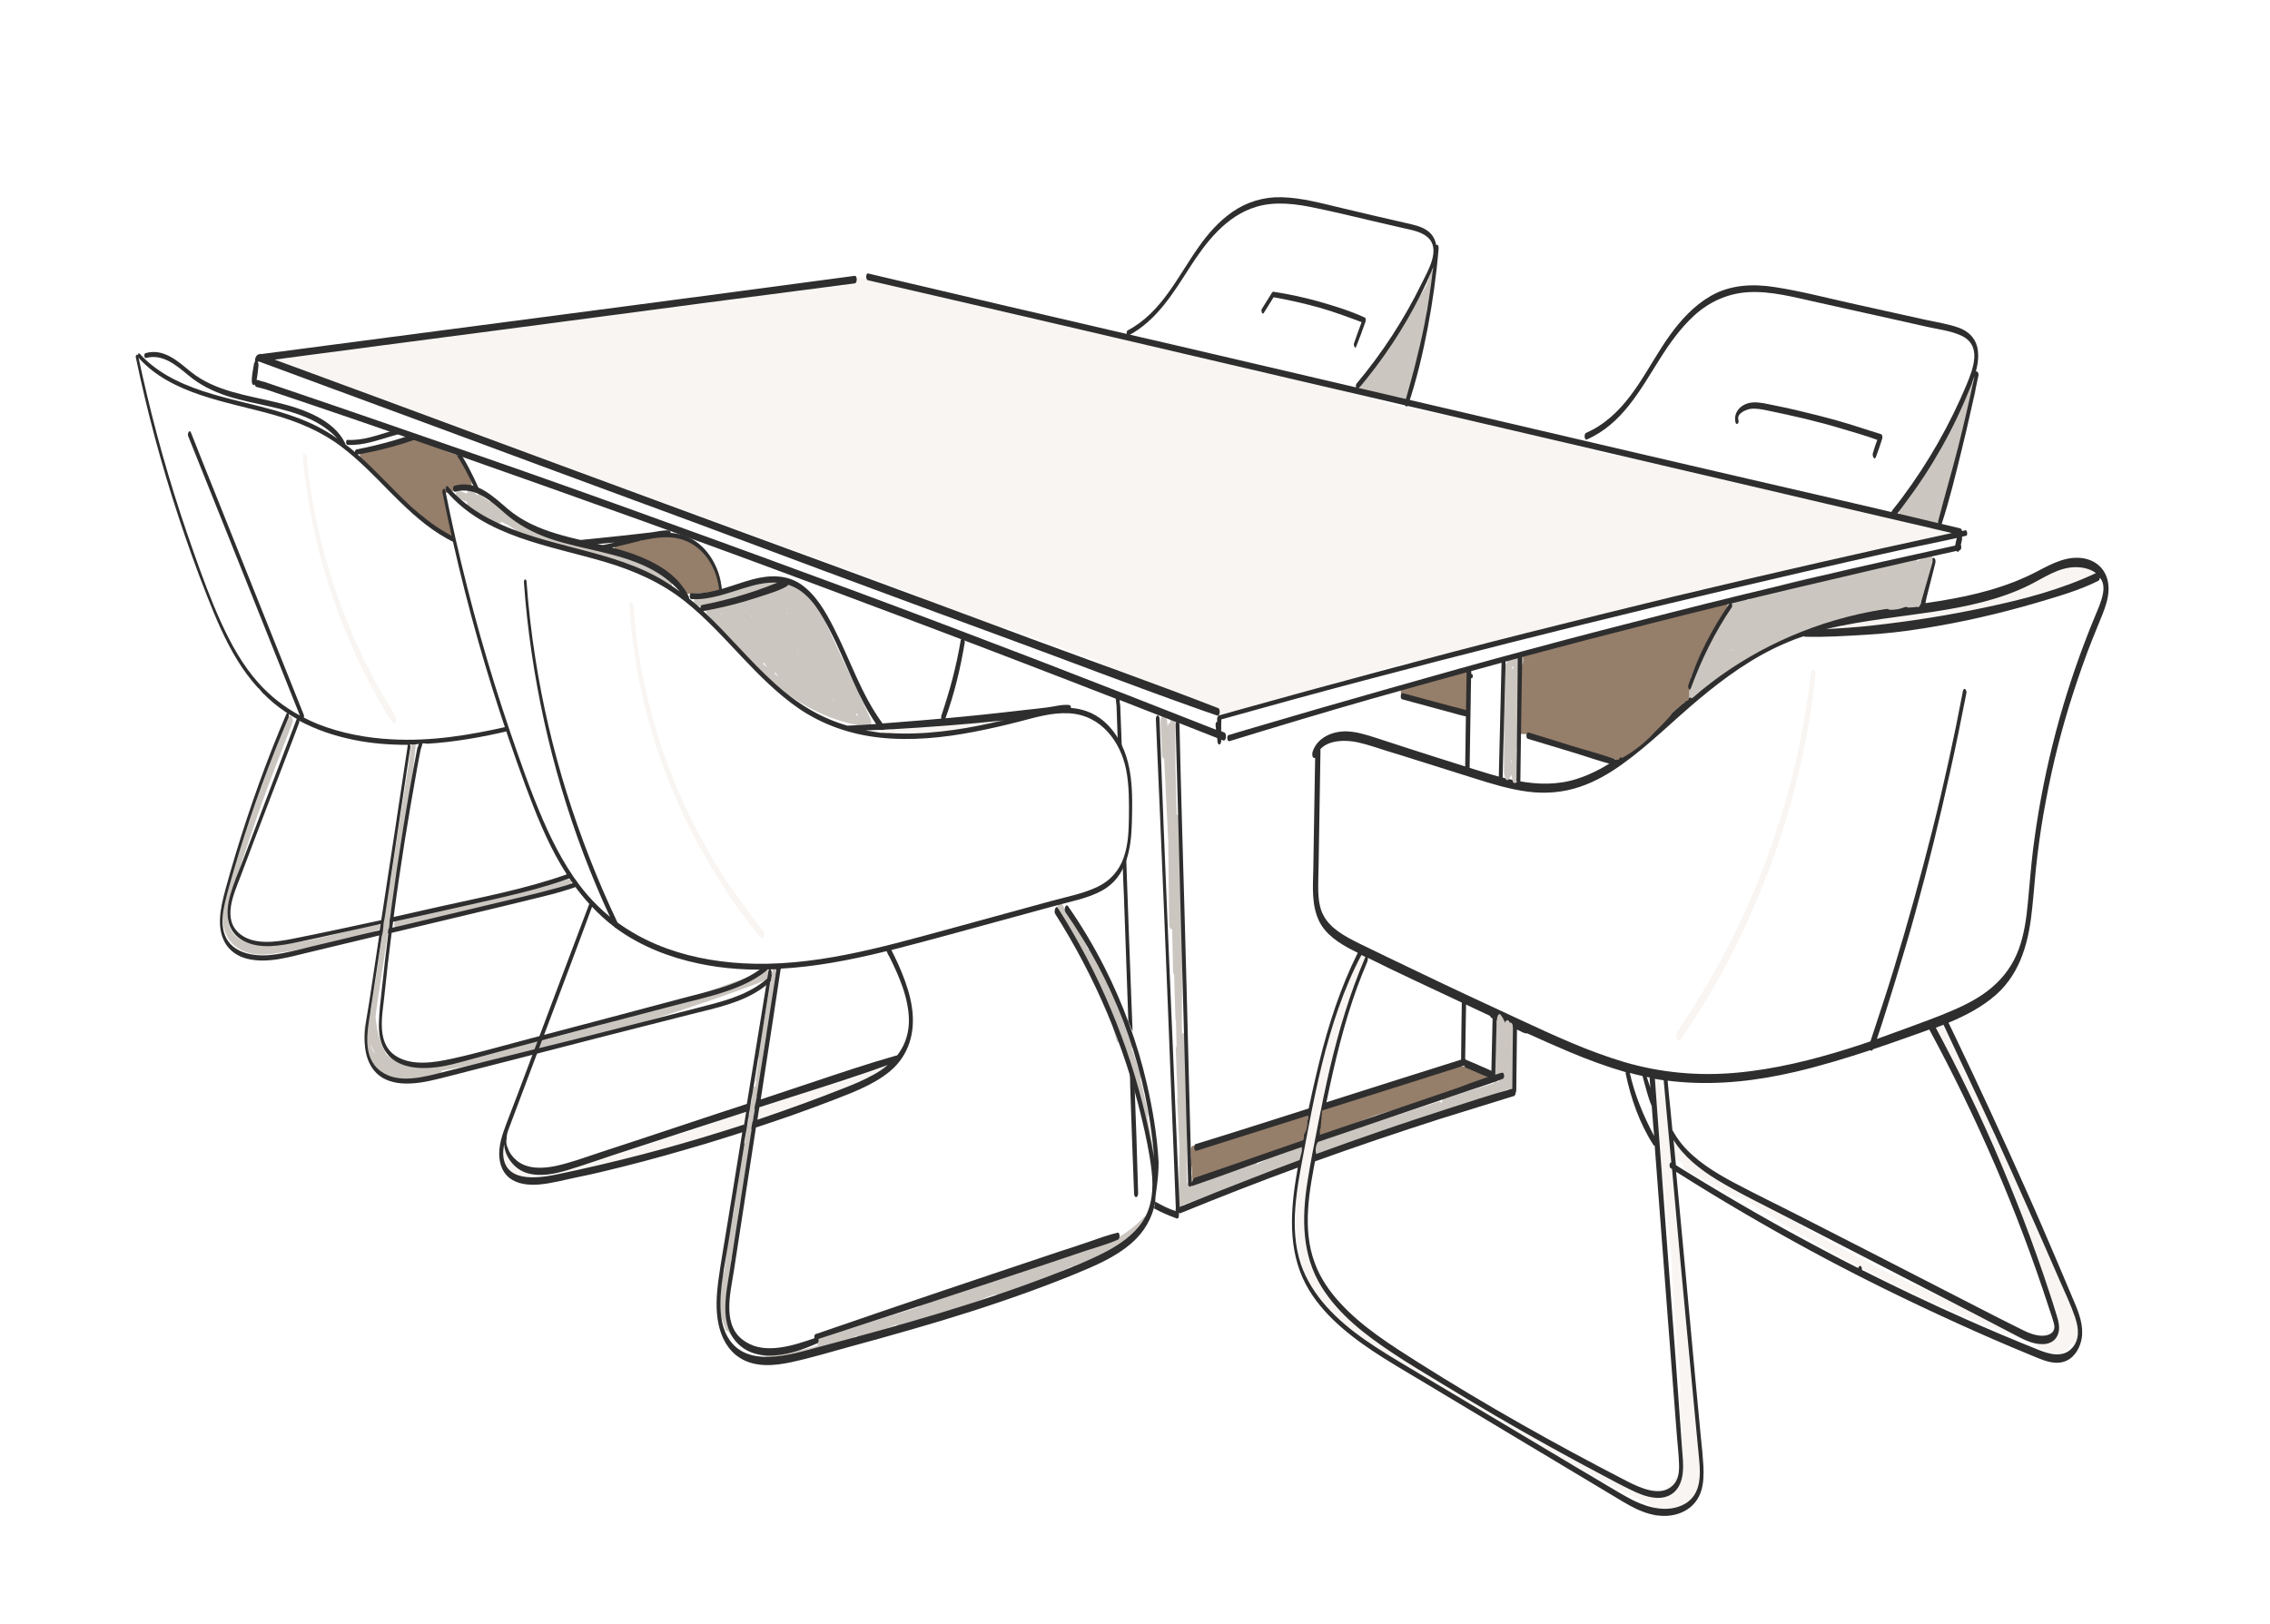 <?xml version="1.0" encoding="utf-8"?><!--Generator: Adobe Illustrator 25.4.1, SVG Export Plug-In . SVG Version: 6.00 Build 0)--><svg version="1.1" xmlns="http://www.w3.org/2000/svg" xmlns:xlink="http://www.w3.org/1999/xlink" x="0px" y="0px" viewBox="0 0 1230 880" style="enable-background:new 0 0 1230 880" xml:space="preserve"><style type="text/css">.st0{display:none;}
	.st1{display:inline;}
	.st2{fill:#F8F5F2;}
	.st3{display:inline;fill:#2E2E2E;}
	.st4{fill:#CCC6C0;}
	.st5{fill:#957E6A;}
	.st6{fill:#2E2E2E;}</style><g id="Ebene_12" class="st0"><g id="Ebene_13" class="st1"><path class="st2" d="M1488.3,661.7c-121.2-60.2-242.8-119.5-363-181.7c-5.6,10.8-13.1,20.8-22,29.1
			c-81.3,60.9-200.8,56.9-287.9,9.9c-15.3-13.1-5.3-18.1-30.8-25.4c-68.1-20.8-43.5-33.7-51.9-91.9c-10.1-60.8,48.2-21.8,78.3-21.7
			c24.3,9.4,48.5,16.6,74.5,10.7c-6.4-5.9-26.2-15.1-37.1-22.4c-87.7-32-66.6-30.9-152.7,1.9c-12.3,3.8-23.4-6-27.2-16.4
			c-35.5-7.4-70.5-17.2-104.6-29.6c-18.4-6.7-36.3-17.9-54.6-10.7c-0.1-4.1-1.2-16.3-8.1-14.1c-63.4,10-20.3,9.9,5.4,52.4
			c29.6-6,64.4-17,94.7-3.6c39.6,14.1,57.4,68.5,23.4,97.8C578,482.8,501.1,493.1,442.7,494c-36-3.1-91.4-12.8-103.4-51.1
			c-20.4-17.9-33.4-44.4-43.4-67.5c-72.8-18-161.6,33.8-238.3,59.2c-31.7,14.5-75.4,25.8-100.1,43.1c10.5,14.6,21.2,29.2,31.8,43.6
			c41.4,41.7,84.4,83,126.5,124.5C249,764.4,373.8,892.4,493.1,1025c50,44.3,42.9,93,105.6,43.7c-11.6,10.3-34.8,18.6-40.5,29.4
			c11.6,11.2,23.1,22.3,34.8,33.3c18,15.4,26,37.1,49.1,15c192.6-116.7,394.1-218.7,599.6-310.6c102.2-49,206.6-86.7,315.9-130
			C1588.8,700,1499.2,671.8,1488.3,661.7z"/></g><path class="st3" d="M1587,692.5c-101-49.8-202.7-98.1-305.1-145.1c-52-23.9-104.2-47.4-156.5-70.5c0,0.3,0,0.6,0,1
		c0,1-0.1,2.1-0.3,3c40.2,17.8,80.3,35.8,120.3,54c102,46.4,203.4,94.3,304.1,143.4c10.9,5.3,21.7,10.6,32.6,16
		c-120.4,47.5-239.6,98.1-357.4,151.6c-118.8,53.9-236.1,110.9-352,170.8c-58.2,30.1-115.9,60.9-173.3,92.4
		c-14,7.7-28,15.4-41.9,23.2c-6.8,3.8-13.5,7.5-20.2,11.3c-7.1,4-15.1,10.5-22.9,12.9c-7.1,2.2-13.4-8.9-17.8-13.8
		c-5.6-6.2-11.1-12.4-16.7-18.6c-11.1-12.4-22.3-24.7-33.5-37c-88.5-97.2-178.9-192.7-271-286.6C183.3,706.6,89.5,614.4-5.9,524
		c-11.5-10.9-40.1-37.6-53.2-50c93.6-31.5,219.1-72.5,311.6-103.7c-3.7,0.5-7.4,0.9-11.2,1.4c-1,0.1-2.1,0.1-3.1-0.1
		C162.6,397.3,87,422.8,11.4,448.4c-13.9,4.7-62,19.5-75.8,24.2c-1,0.3-0.8,3.6,0.4,3.2c0.5-0.2,1.1-0.4,1.6-0.5
		c0.1,0.4,0.2,0.8,0.4,1c88.7,83.2,194.6,185.3,280.4,271.5c85.8,86.2,170.1,173.8,253,262.8c46.7,50.2,92.9,100.9,138.8,151.9
		c0.2,0.2,0.5,0.4,0.8,0.2c122.3-69.7,246.7-135.7,372.8-198.3c126-62.6,253.8-121.8,383.1-177.4c72.9-31.4,146.4-61.5,220.2-90.6
		C1588.1,695.9,1588,693,1587,692.5z"/></g><g id="Ebene_2"><g id="Ebene_5"><path class="st2" d="M214.3,388.5c-2.4-4.5-5.2-8.8-7.7-13.2c-2.4-4.2-4.7-8.4-6.8-12.7c-4.5-8.7-8.5-17.6-12.1-26.7
			c-7.3-18.2-12.9-37-16.8-56.1c-2.2-10.7-3.7-21.5-4.8-32.4c-0.1-0.6-0.5-1.6-1.3-1.4c-0.8,0.2-0.8,1.9-0.7,2.4
			c3.7,39.5,14.7,78.4,32.4,114.4c2.4,4.9,5,9.8,7.7,14.7c2.7,4.9,5.4,9.9,8.8,14.4c0.6,0.7,1.3-0.1,1.5-0.6
			C214.8,390.5,214.8,389.3,214.3,388.5z"/><path class="st4" d="M416.6,525.7c-3.1,0.5-5.9,1.8-8.9,2.9c-3.1,1.2-6.1,2.3-9.2,3.4c-6.2,2.3-12.4,4.4-18.6,6.6
			c-12.3,4.2-24.7,8.2-37.2,11.9c-25.3,7.6-51,14-76.9,19.4c-13.7,2.9-27.4,5.5-41.2,7.8c-5.5-0.4-10.8-2.6-15.1-6
			c-0.7-1.4-1.4-2.8-2.1-4.2c-2.2-5.2-3.5-10.8-3.9-16.4c0.1-0.9,0.2-1.9,0.3-2.8c0.9-6.5,1.9-13,2.9-19.5
			c2.6-17.2,5.2-34.4,7.8-51.6c0.8-4.1,1.6-8.2,2.3-12.3c2.4-12.7,4.2-25.5,5.9-38.3c0.9-7.3,1.8-14.7,2.5-22
			c0.1-0.7,0.1-2.3-0.8-2.6c-0.9-0.3-1.3,0.8-1.4,1.5c-2,14-4.4,27.9-6.5,41.9c-1.7,10.9-3.4,21.8-5,32.7c-0.3,0-0.6,0.4-0.8,1.2
			c-1.3,7.3-2.6,14.6-4.1,21.9c-0.1,0.7-0.1,2.1,0.7,2.6c0.1,0.1,0.2,0.1,0.3,0.1c-1.3,8.6-2.6,17.2-3.9,25.7
			c-0.9,5.8-1.9,11.6-2.6,17.4c-4.9,7.7-5,17.9-1,26c4.2,8.5,13,13.6,22.8,13.6c5.6,0,11.1-1.7,15.6-4.9c0.5-0.3,0.7-0.8,0.9-1.4
			c20.2-3.6,40.2-7.9,60.1-12.8c25.4-6.3,50.6-13.6,75.4-21.9c7.1-2.4,14.1-4.8,21.1-7.3c3.4-1.2,6.9-2.5,10.3-3.8
			c3.6-1.3,7.3-2.5,10.5-4.5C417.9,529.4,418.3,525.4,416.6,525.7z M202.1,568.7c0.3,0.9,0.7,1.9,1.1,2.8c-1.1-1.7-2-3.6-2.5-5.6
			C201.1,566.9,201.6,567.8,202.1,568.7z"/><path class="st4" d="M204.4,500c-3.3,1.1-6.8,1.9-10.2,2.9c-3.4,1-6.8,2-10.3,2.9c-7.1,1.8-14.1,3.5-21.4,4.7
			c-6.3,1.1-12.5,1.8-18.9,1.7c-5.5-0.1-11.5-0.9-15.6-4.6c-8.8-8.1-2.6-22.2,0.3-31.5c4.1-13.3,8.5-26.6,13.2-39.7
			c5.3-14.9,11.2-29.7,16.9-44.5c0.4-0.9,0.3-2.5-0.3-3.3c-0.5-0.7-1.4-0.7-1.8,0.2c-5.9,13.7-11.1,27.7-16.1,41.7
			c-5.1,14.1-9.8,28.3-14.2,42.5c-3.3,10.8-8.8,24.5-2.5,35.3c2.8,4.9,7.7,7.6,13.4,8.7c6.3,1.1,12.3-0.3,18.6-1.2
			c8.4-1.3,16.8-2.8,25.2-4.6c4.1-0.9,8.1-2,12.1-3.1c4.2-1.2,8.2-2.8,12.3-4.2C206.2,503.3,205.9,499.5,204.4,500z"/><path class="st4" d="M308.5,476.6c-7.9,1.5-15.6,3.6-23.4,5.4c-7.8,1.8-15.6,3.6-23.4,5.5c-15.5,3.7-31.2,6.9-46.7,10.6
			c-2,0.5-1.7,5.7,0,5.3c15.8-3.8,31.4-8.1,47.1-11.8c7.8-1.8,15.6-3.8,23.4-5.6c7.8-1.9,15.6-3.5,23.2-5.7
			C310,480,309.7,476.3,308.5,476.6z"/><path class="st5" d="M255.4,260.9c-1.3-4.4-2.8-9.4-5.2-13.7c-0.4-0.2-0.9-0.3-1.3-0.5c-0.3,0.1-0.7,0.1-1,0
			c-3.1-0.8-6.2-2.3-9.2-3.5c-0.2-0.1-0.5-0.2-0.7-0.3c-2.4-0.7-4.8-1.6-7.1-2.6c-1.2-0.4-2.4-0.8-3.5-1.2c-0.5-0.2-0.9-0.4-1.2-0.7
			c-0.5-0.2-1.1-0.4-1.6-0.6c-0.4-0.1-0.8-0.3-1.2-0.4c-3.5,1-7,2.4-10.2,3.5c-5.4,1.9-11,3.5-16.8,2.9c-1.8-0.2-2,5.1,0,5.3
			c0.1,0,0.3,0,0.4,0c0.1,0.2,0.2,0.4,0.3,0.6c1.9,1.9,3.7,3.8,5.6,5.7c0.1,0.3,0.2,0.6,0.3,0.9c0.2,0.4,0.8,0.9,1.3,0.7
			c12.3,12.3,25.2,24,38.7,35c1.7,1.4,2.3-2,2.1-3l-2.3-10.4c-0.1-0.4-0.2-1-0.5-1.4c-0.5-3.2-1-6.4-1.5-9.7
			c4.4-1.6,8.9-2.6,13.6-2.8C255.9,264.9,255.7,261.9,255.4,260.9z"/><path class="st5" d="M390.9,318.2c-0.4-5.6-2.2-10.9-5.9-15.4c-0.5-0.6-1-0.4-1.4,0c-0.6-1-1.3-1.9-2-2.8
			c-2.4-3.4-5.5-6.2-9.2-8.4c-0.6-0.4-1.1,0.1-1.4,0.8c-6.6-3.2-14.3-4.1-21.6-1.8c-0.4,0.1-0.7,0.6-0.9,1.2
			c-0.4,0.2-0.6,0.7-0.8,1.3c-2.9,0.2-5.8,0.3-8.7,0.5c-1-0.2-2.1-0.4-3.1-0.6c-0.5-0.1-0.9,0.3-1.1,0.8l-0.3,0
			c-2,0.1-1.9,5.5,0,5.3c1.2-0.1,2.4-0.1,3.5-0.2c10.5,3.3,20,9.1,27.4,16.9c0.8,0.8,1.5,0.1,1.8-0.7c0.8,0.8,1.5,1.6,2.3,2.5
			c0.2,0.2,0.3,0.3,0.5,0.3c0.2,0.6,0.4,1.3,0.5,2c0.1,0.6,0.4,2,1.4,2c5.1-0.3,10.3-0.6,15.4-1c0.3,0.3,0.7,0.4,1.2,0.1
			c0.1-0.1,0.2-0.1,0.3-0.2c0.2,0,0.4,0,0.7,0C390.6,320.8,390.9,319,390.9,318.2z"/></g><path class="st6" d="M312.3,292.9c2.8,0.8,5.6,1.5,8.4,2.3c4.1-0.4,8.3-0.8,12.4-1.2c-2.3,0.5-4.5,1.1-6.8,1.5
		c-0.9,0.2-1.7,0.4-2.6,0.5c0.3,0.1,0.6,0.2,0.8,0.3c1.4,0.2,2.9,0.6,4.2,1.2c3.7-0.8,7.4-1.7,11-2.6c7.5-1.8,15.1-4,23-3.7
		c14.9,0.7,23.9,12.5,26.4,24.8c0.3,1.6,0.6,3.3,0.8,5c0.5-0.1,1-0.2,1.4-0.3c-0.8-7-2.6-13.8-6.8-19.7c-3.3-4.7-7.9-8.7-13.7-10.7
		c-2.4-0.8-4.9-1.3-7.4-1.5c0-0.6-0.3-1.2-0.8-1.3c-3.3-0.3-6.8,0.7-10.1,1.1c-3.2,0.4-6.5,0.7-9.7,1.1c-6.6,0.7-13.2,1.5-19.8,2.1
		C319.5,292.2,315.9,292.5,312.3,292.9C312.3,292.9,312.3,292.9,312.3,292.9z"/><path class="st6" d="M188.3,241.1c8.4,0.5,16.3-2.5,24.2-4.8c1.3-0.4,2.5-0.7,3.8-1.1c-1-0.3-2-0.6-3-0.9c-0.5-0.2-0.9-0.4-1.2-0.7
		c-7.8,2.3-15.5,5.3-23.9,4.8C187.3,238.4,187.3,241.1,188.3,241.1z"/><path class="st6" d="M254,253.5c-1.1-2.1-2.3-4.2-3.6-6.3l-1.5-0.5c-0.3,0.1-0.7,0.1-1,0c-0.2,0-0.4-0.1-0.5-0.1
		c1.8,2.7,3.4,5.6,4.9,8.3c1.6,3,3.1,6,4.5,9c0.4,0.1,0.8,0.2,1.2,0.4c0.5,0.1,1,0.2,1.4,0.4C257.7,260.8,255.9,257.1,254,253.5z"/><path class="st6" d="M246.3,291.2c-7-3.5-13.4-8-19.3-13c-11.7-9.9-21.7-21.7-33.2-31.9c6.5-1.1,12.9-2.5,19.2-4.3
		c3.3-0.9,6.5-1.9,9.7-3c0.9-0.3,1.8-0.6,2.7-0.9c-0.4-0.1-0.7-0.3-1.1-0.4l-3.9-1.2c-2.3,0.8-4.7,1.5-7,2.2
		c-6.7,1.9-13.4,3.6-20.3,4.9c-0.5,0.1-0.8,0.8-0.8,1.4c-1.7-1.5-3.4-2.9-5.2-4.2c0-0.3,0-0.5-0.1-0.6c-6.2-12.8-22.6-18.6-36.6-22
		c-16.4-4-33.9-6.1-47-16.7c-6.7-5.4-14.6-13-24.6-10.1c-0.9,0.3-0.8,2.9,0.4,2.6c9.2-2.5,16.9,4.5,23,9.5c6,5,13.1,8.6,20.8,11.1
		c14.9,4.8,31,6,45.1,12.6c5.7,2.7,10.7,6.1,14.7,10.5c-3.5-2.5-7.2-4.7-11.1-6.7c-25.5-12.9-56.4-13.2-81.2-27.5
		c-5.6-3.3-10.7-7.2-14.9-11.9c-0.7-0.8-1.2,1.5-0.7,2.1c17.8,20.1,47.8,23.9,73.3,31.1c13.4,3.8,26,9.1,36.8,17.3
		c9.6,7.3,17.9,15.9,26.2,24.4c8.2,8.2,16.6,16.4,26.6,22.8c2.9,1.8,5.8,3.5,8.9,4.9c-0.2-0.9-0.5-1.8-0.7-2.8
		C246.4,291.4,246.4,291.3,246.3,291.2z"/><path class="st6" d="M420.4,525.1c-1.9,2.7-4.3,5.1-6.8,7c-10.2,7.9-23.3,11-35.8,14.2c-30.4,7.8-60.8,15.8-91.4,23.2
		c-15.2,3.7-30.4,7.6-45.6,11.4c-10.7,2.7-24.9,6.9-34.6-0.4c-10.3-7.7-7-22.3-5.4-32.8c2.1-13.6,4.1-27.3,6.2-40.9c0,0,0.1,0,0.1,0
		c0.1-0.3,0.1-0.7,0.2-1c0.1-0.6,0.2-1.1,0.3-1.7c0,0-0.1,0-0.1,0c0-0.1,0-0.1,0-0.2c0.1-0.5,0.2-1,0.2-1.5c0-1.3,0.2-2.6,0.5-3.8
		c0.1-0.5,0.2-1.1,0.3-1.6c4.1-27,8.2-54,12.2-81.1l1.7-11c0.1-0.5-0.1-1-0.3-1.4c1.2,0,2.4,0,3.6-0.1c0.4-0.1,0.8-0.2,1.2-0.3
		c-0.1,0.5-0.2,1-0.4,1.6c-0.2,0.2-0.3,0.4-0.4,0.9c-5.5,28.6-10.1,57.4-14,86.2c-0.2,1.9-0.5,3.7-0.7,5.6c0,0-0.1,0-0.1,0
		c-0.1,0.9-0.2,1.8-0.3,2.6c0,0,0.1,0,0.1,0c-0.1,1.1-0.3,2.2-0.4,3.3c-0.1,0-0.1,0-0.2,0c-0.1,0.6-0.2,1.2-0.3,1.8c0,0,0,0,0,0
		c0,0.3,0,0.5,0,0.8c0.1,0,0.2,0,0.2-0.1c-1.2,9.8-2.4,19.6-3.4,29.4c-0.7,6.5-1.6,13.2-1.7,19.8c-0.1,5.5,0.8,11.3,4.3,15.9
		c6.1,8,17.6,8.7,27.1,7.5c5.7-0.7,11.3-2.3,16.8-3.8c7.4-2,14.7-4,22.1-6c29.9-7.9,59.7-15.8,89.6-23.6
		c16.6-4.4,38.9-8.4,51.9-20.5c-1-0.2-2-0.6-2.9-1c-2,1.7-4.2,3.2-6.4,4.5c-11.1,6.6-24.4,9.4-36.8,12.7
		c-28.4,7.6-56.9,15.1-85.3,22.6c-13.7,3.6-27.4,7.6-41.3,10.6c-9.1,2-20.6,3.8-29.1-1.1c-11.6-6.7-8.2-21.8-7.1-32.4
		c1.2-11.6,2.5-23.2,4-34.8c27.4-6.6,55-13,82.4-19.8c6.2-1.5,12.6-3.3,18.9-5.6c-0.6-0.6-1.2-1.3-1.7-2c-3,1.1-6,2-9,2.8
		c-13.1,3.7-26.5,6.6-39.7,9.8c-13.5,3.2-27.1,6.5-40.6,9.7c-3.3,0.8-6.6,1.6-9.9,2.3c0.1-1.1,0.3-2.2,0.4-3.2
		c4.1-0.9,8.2-1.8,12.3-2.7c13.8-3.1,27.6-6.1,41.4-9.3c10.6-2.4,21.2-4.9,31.5-8.1c3.9-1.2,7.8-2.5,11.7-3.9
		c-0.5-0.7-0.9-1.4-1.4-2.2c-0.6,0.2-1.1,0.4-1.7,0.6c-22.1,7.8-45.4,12.2-68.3,17.3c-8.4,1.9-16.8,3.8-25.2,5.7
		c3.5-26.9,7.9-53.8,12.7-80.5c0.6-3.3,1.2-6.7,1.9-10c0.3-1,0.6-2,0.9-3c0-0.2,0.1-0.4,0.1-0.6c0.8,0,1.7,0,2.5,0.2
		c15-0.9,29.9-3.6,44.4-7c-0.3-0.7-0.6-1.5-0.9-2.3c-20.6,4.7-41.5,8.1-62.7,6.9c-13.7-0.7-27.3-3.3-39.8-8.2
		c-2.7-1.1-5.3-2.3-7.8-3.6c0.2-0.5,0.2-1.1,0-1.5c-15.9-39.8-31.8-79.5-47.7-119.3c-4.5-11.2-9-22.4-13.4-33.6
		c-0.8-2.1-2,0.5-1.6,1.7c15.9,39.8,31.9,79.5,47.7,119.3c4.3,10.8,8.6,21.5,12.9,32.3c-8.5-4.6-16-10.5-22.3-17.5
		c-8.7-9.7-14.9-21-20.2-32.5c-5.8-12.7-10.6-25.8-15.2-38.9c-9.9-27.8-18.3-56-25.1-84.6c-1.7-7.1-3.3-14.2-4.8-21.3
		c-0.3-1.6-1.6-0.5-1.3,0.7c6.1,29.2,13.8,58.1,23.2,86.6c4.7,14.3,9.8,28.5,15.3,42.5c4.7,11.9,9.7,23.9,16.5,35
		c3.2,5.2,6.9,10.3,11.1,14.9c0.3,0.2,0.5,0.4,0.7,0.6c0.7,0.8,1.5,1.7,2.2,2.6c0,0,0-0.1,0-0.1c3.6,3.7,7.6,7,12,10
		c2,1.4,4.1,2.6,6.2,3.8c0,0.1-0.1,0.2-0.1,0.3c-9.8,25.8-19.6,51.6-29.4,77.3c-2.3,5.9-4.8,11.8-6.5,17.8
		c-1.4,4.9-2.1,10.2-0.8,15.2c2.7,9.7,12.6,12.9,22.2,12.6c5.3-0.2,10.6-1.2,15.8-2.3c7-1.5,14-3,21.1-4.6
		c7.7-1.7,15.4-3.4,23.1-5.1c-0.2,1.1-0.3,2.2-0.5,3.4c-8.1,1.9-16.2,3.8-24.3,5.8c-6.8,1.6-13.5,3.2-20.3,4.9
		c-5.2,1.2-10.4,2.4-15.7,2.8c-10.1,0.7-21.3-2.1-24.1-12.6c-1.4-5.2-0.6-10.7,0.6-15.9c1.4-6,3.2-12,4.9-17.9
		c7.3-24.9,15.9-49.3,25.8-73.4c1.2-3,2.5-5.9,3.7-8.9c0.2-0.6,0.4-1.5,0-2.1c-0.3-0.4-0.8-0.6-1.1,0
		c-10.6,24.8-19.7,50.2-27.5,75.9c-2,6.5-3.8,13-5.6,19.5c-1.4,5.2-2.7,10.5-2.9,15.9c-0.2,4.8,0.7,9.9,3.5,14
		c2.7,3.9,6.8,6.4,11.5,7.5c10.9,2.6,22.5-1,33-3.5c12.8-3.1,25.6-6.1,38.3-9.2c-1.8,12-3.6,23.9-5.4,35.9
		c-1.7,11-5.2,24.9,1.1,35.2c6.6,10.8,20.5,10.1,31.7,7.7c7.4-1.6,14.7-3.7,22-5.5c8-2,15.9-4.1,23.9-6.1c32-8.3,64-16.5,96.1-24.6
		c13.2-3.3,27.4-6.2,38.4-14.2c4-2.9,7.5-6.5,10-10.7C422.1,525,421.3,525.1,420.4,525.1z M158.1,508.9c-8.7,1.7-20.2,3.3-27.7-2.4
		c-10.3-7.8-3.8-21.7-0.2-31.1c9.3-24.8,18.9-49.6,28.4-74.4l3.5-9.3c0.1-0.3,0.1-0.7,0-1.1c9.1,4.9,19.2,8.3,29.6,10.4
		c9.7,2,19.5,2.7,29.3,2.7c-0.1,0.1-0.1,0.3-0.1,0.6c-4.7,31-9.3,61.9-14.1,92.9c-0.1,0.5-0.2,1-0.2,1.5
		C190.4,502.2,174.3,505.7,158.1,508.9z"/></g><g id="Ebene_4"><g id="Ebene_3"><path class="st4" d="M620.1,659.4c-5.1,5.5-11.4,10.1-18.3,13.4c-2.1,0.8-4.2,1.6-6.4,2.3c-0.1,0-0.2-0.1-0.2,0
			c-4.7,0.7-9.1,2.2-13.1,4.4c-0.2-0.3-0.6-0.5-1-0.3c-3.7,1.3-7.3,2.6-11,3.9c-0.1,0-0.2,0.1-0.3,0.2c-13.3,4.5-26.5,9.1-39.8,13.6
			c-0.2-0.3-0.4-0.5-0.7-0.4c-5.1,1.1-10.1,3.2-15,4.9c-5.2,1.8-10.3,3.5-15.5,5.3c-0.5,0.2-0.8,0.8-0.8,1.6
			c-18.2,5.7-36.3,11.4-54.5,17.1c-1.1,0.3-1.1,3.2-0.1,3.8c-5.3,1.8-10.7,3-16.3,3.4c-11.9,0.8-23.7-3.4-30.9-12.6
			c-0.7-0.8-1.2-1.7-1.8-2.6c-0.4-3.6-0.9-7.1-1.3-10.7c0.1-1,0.2-2.1,0.3-3.1c0.5,0.2,1-0.1,1.1-1.2c0.6-6,1.1-12,1.7-17.9
			c0-0.4,0.1-1-0.1-1.5c0.1-0.5,0.2-0.9,0.3-1.4c0.8,0.1,1.1-0.8,1.2-1.4l2-14.3c0.1-0.5,0-1-0.2-1.4c0.4-3.2,0.7-6.4,1.1-9.6
			c0.1-0.2,0.1-0.4,0.1-0.5c0.2-1.2,0.4-2.3,0.6-3.5c0.7,0,0.9-0.8,1-1.4c0.8-5.8,1.6-11.5,2.4-17.3c0-0.2,0.1-0.6,0-1
			c0.3-2.1,0.6-4.2,1-6.3c0.8-5.2,1.6-10.4,2.4-15.6c0.1-0.4,0.1-1.4-0.3-2c0.2-0.2,0.3-0.5,0.4-0.9c0.5-3.3,1-6.6,1.6-9.8
			c0.2-0.1,0.4-0.5,0.6-1.2c1.1-7.3,2-14.7,3-22c0-0.2,0-0.4,0-0.7c0.6-3.9,1.2-7.7,1.8-11.6c0.2-0.2,0.5-0.6,0.6-1.2
			c1.7-8.9,3.5-17.8,5.2-26.7c0.1-0.6,0.1-2-0.6-2.4c0,0,0,0,0,0c0.1-1.5,0.2-3,0.4-4.5c0-0.6,0.1-2.2-0.7-2.5
			c-0.9-0.3-1.2,0.8-1.3,1.4c-1.5,9.1-3.1,18.2-4.6,27.2c0,0.2,0,0.4,0,0.6c-1.3,6.1-2.5,12.1-3.8,18.2c-0.2,1.1,0.3,2.1,0.9,2.3
			c-0.6,3.8-1.1,7.6-1.7,11.4c-0.1,0.4-0.1,1.2,0.2,1.8c-0.1,0.7-0.3,1.5-0.4,2.2c-0.4-0.3-0.9-0.2-1.1,0.9
			c-1.2,7.8-2.4,15.6-3.7,23.3c-1.5,9-3,18-4.6,27c0,0.3-0.1,0.6,0,1c-0.1,0.9-0.2,1.7-0.4,2.6c-0.2,0.3-0.3,0.7-0.4,1
			c-0.4,3.5-0.9,6.9-1.3,10.4c-0.7,3.8-1.4,7.5-2.1,11.3c-0.3,0.3-0.5,0.8-0.5,1.2c-0.9,6.8-1.8,13.6-2.6,20.4c-1,3.2-1.7,6.4-2,9.7
			c-0.4,2.6-0.6,5.2-0.5,7.8c-0.4,3.9,0.2,7.6,1.7,11.1c0.4,1.4,0.8,2.7,1.4,4c0.4,1,0.8,1.1,1.2,0.7c2.4,3.5,5.5,6.6,9.2,9
			c11.9,7.9,26.5,7,39.6,2.7c7.3-2.4,14.2-5.6,21.1-9c0.1,1,0.5,2,1.3,1.6c6.8-2.6,13.5-5.2,20.3-7.7c0,1.1,0.5,2.2,1.4,1.9
			c7.5-2.5,15-5.1,22.4-7.6c0.1,1,0.6,1.8,1.3,1.5c8-3.6,15.9-7.1,23.9-10.7c1.6-0.5,3.1-1,4.7-1.5c0.2,0.4,0.6,0.5,1,0.4
			c7.9-2.7,15.8-5.4,23.6-8.1c0.3-0.1,0.5-0.4,0.7-0.8c1.5-0.6,3.1-1.1,4.6-1.7c0.1,0,0.2,0,0.3-0.1l0.3-0.1
			c0.8-0.3,1.6-0.6,2.5-0.9c0.2-0.1,0.3-0.2,0.5-0.4c2.4-1.1,4.7-2.1,7.1-3.2c0.1,0.1,0.3,0.1,0.4,0c5-2,10.3-3.8,15.3-5.9
			c0.2,0.4,0.5,0.6,1,0.4c10-3.9,18.5-11.1,24.4-19.6C621.3,661.2,621,658.4,620.1,659.4z"/><path class="st4" d="M626,628.7c-1.4-7.8-2.8-15.6-4.3-23.4c0.6-0.7,0.4-2,0.3-2.8c-0.8-3.5-1.6-7-2.4-10.5c0-0.3-0.1-0.6-0.1-0.9
			c-0.3-1.2-0.6-2.4-0.9-3.6c-0.2-0.7-0.3-1.4-0.5-2.1c0-0.1-0.1-0.2-0.1-0.3c0.4-0.7,0.3-2,0.1-2.6c-1.6-4.7-3.2-9.5-4.8-14.2
			c0.3-0.7,0.4-1.6,0.1-2.2c-3.7-9.5-7.4-19-11-28.4c-0.3-0.8-0.6-1-1-1c-2.1-6-4.6-12-7.6-17.7c-0.3-0.6-0.8-0.7-1.3-0.3
			c-0.4-1.1-0.9-2.2-1.3-3.4c-0.5-1.2-1.1-1.2-1.5-0.6c-2.8-5.8-5.5-11.6-8.3-17.4c-0.4-0.9-1.1-0.7-1.6,0c-0.1,0.1-0.1,0.2-0.2,0.3
			c-1.6-3-3.2-6-4.8-9c-0.4-0.8-1.1-0.7-1.6,0c-0.5,0.8-0.4,2.2,0,3c2.1,4,4.2,8,6.3,12c0.1,0.1,0.2,0.3,0.3,0.3
			c3.6,6.9,7.3,13.8,10.9,20.7c3,6.6,6,13.2,8.9,19.8c1.8,6.5,3.6,13.1,5.5,19.6c0.2,0.7,0.7,1.3,1.4,0.9c0.5-0.3,0.7-1.1,0.7-1.8
			c2.5,7.3,5,14.6,7.5,21.9c0.1,0.4,0.4,0.8,0.7,1c0.3,1.2,0.6,2.4,1,3.6c2.4,13.4,4.9,26.9,7.3,40.3c0.1,0.7,0.5,1.8,1.4,1.5
			C626.1,631.1,626.1,629.3,626,628.7z"/><path class="st4" d="M363.6,315.3c-21.8-18.9-53.6-17.2-78.8-29.6c-0.1,0-0.2-0.1-0.2-0.1c0-0.9-0.3-1.8-0.9-2.1
			c-2.8-1.1-5.4-2.4-8-3.8c-3-2.6-6-5.2-9-7.8c-0.5-0.5-0.9-0.3-1.2,0.1c-1.9-1.4-3.7-2.9-5.6-4.3c-0.5-0.4-0.9,0.1-1.1,0.8
			c-1.3-1.2-2.7-2.5-4-3.7c-1.1-1-1.6,0.8-1.5,2.3c-0.2,0-0.4,0.2-0.5,0.4c-1.4-0.6-2.9-1.2-4.3-1.6c-1.7-0.6-2,3.6-0.6,4.1
			c1.8,0.6,3.5,1.4,5.2,2.1c-0.2,1.1-0.1,2.5,0.7,2.9c5.2,2.9,10.4,5.8,15.5,8.7c0.3,0.2,0.6,0.1,0.8-0.1c0.3,0.1,0.5,0,0.7-0.1
			c0.4,0.2,0.7-0.1,0.9-0.7c1.2,0.7,2.5,1.3,3.8,1.9c18.5,13.3,44.8,14.6,66,22.4c7.7,2.8,15,6.6,21.1,11.9
			C364,320.3,364.7,316.2,363.6,315.3z"/><path class="st4" d="M421.2,314.5l-42.5,8.8c-0.5,0.1-0.8,0.5-1,1.1c-0.2,0-0.5,0-0.7,0c-1.3,0.1-1.3,3.3-0.3,3.6
			c3.5,1.2,7.6,1.2,11.3,1.1c4-0.1,8.1-0.6,12-1.4c7.7-1.7,14.9-4.7,21.4-9C422.4,318.1,422.8,314.2,421.2,314.5z M399.8,323.5
			c-2,0.4-4,0.7-6,1c3.7-0.8,7.4-1.5,11.1-2.3C403.2,322.7,401.5,323.1,399.8,323.5z"/><path class="st2" d="M544.9,387c-11.4,2.8-23,4.7-34.7,5.6c-5.9,0.5-11.7,0.7-17.6,0.7c-2.8,0-5.6-0.1-8.4-0.2
			c-3-0.1-6.1-0.5-9.2-0.3c-1.4,0.1-1.3,3.5,0,3.8c1.2,0.3,2.4,0.5,3.6,0.6c-0.1,1.2,0.3,2.5,1.2,2.5c22.2,1.2,44.5-1.7,65.5-8.4
			C546.5,390.8,546.2,386.7,544.9,387z"/><path class="st2" d="M413.7,504.8c-7.8-10.1-15.5-20.1-22.3-30.8c-6.8-10.7-12.9-21.8-18.4-33.1c-10.8-22.6-18.9-46.4-24-70.8
			c-2.9-13.8-4.8-27.7-5.7-41.7c0-0.6-0.2-2-1.1-2c-0.8,0-1.1,1.5-1.1,2c1.6,25.4,6.3,50.6,14.1,74.9c7.8,24.3,18.5,47.8,32.1,69.8
			c7.5,12.2,15.8,24.3,25.2,35.3c0.6,0.7,1.3-0.2,1.5-0.7C414.4,506.7,414.3,505.5,413.7,504.8z"/><path class="st2" d="M403.6,601.3c-0.5-0.4-1.1-0.3-1.4,0.3c0,0-0.1,0-0.1,0c-5.6,2.5-11.2,5-16.8,7.5c-0.1,0-0.1,0-0.2,0
			c-5.9,2-11.8,4.1-17.6,6.1c-0.2-0.3-0.6-0.5-1-0.3c-12.2,4.3-24.5,8.5-37,12.1c-12.4,3.5-25.5,6.8-38.4,7.5
			c-3.1,0.2-6.9-0.1-10-1.4c-0.1-0.6-0.3-1-0.5-1.2c-3.7-3-5.8-6.7-6.8-11.2c-0.1-0.6-0.4-1.7-1.3-1.4c-0.8,0.3-0.8,1.9-0.7,2.5
			c0.2,1.7,0.6,3.4,1.2,5c0.1,0.3,0.1,0.5,0.2,0.8c-0.1,0.5,0,0.9,0,1.2c0.3,1.7,1,3.2,2,4.4c5.9,8.1,20.5,5.3,29.4,3.8
			c11.4-2,22.7-4.9,33.7-8.3c0.2,0.5,0.5,0.8,0.9,0.7c8.2-1.8,16.2-4.5,23.7-8.2c0.6-0.2,1.2-0.4,1.8-0.6c0.2,0.4,0.6,0.6,1.1,0.5
			c11-3.3,22-6.5,32.9-9.8c0.3-0.1,0.6-0.4,0.7-0.9c0.1-0.1,0.2-0.2,0.3-0.4c0.1,0.2,0.2,0.4,0.3,0.5c0.4,0.4,0.9,0.6,1.2,0.2
			c0.1,0.3,0.3,0.5,0.6,0.6c0.9,0.3,1.3-0.8,1.4-1.5l0.9-6.1C404.3,603,404.2,601.8,403.6,601.3z"/><path class="st2" d="M480.7,576.1c-7.1,3.1-14.2,6.3-21.3,9.4c-3.3,0.8-6.7,1.6-10,2.4c-0.2-0.5-0.5-0.8-0.9-0.7
			c-3.4,0.8-6.7,1.7-9.9,2.8c-4.9,1.4-9.8,2.7-14.7,4.1c-0.3,0.1-0.5,0.4-0.7,0.8c-3.3,1.2-6.4,2.8-9.2,4.8
			c-0.1-0.2-0.1-0.4-0.2-0.5c-0.4-0.7-1.2-0.9-1.6,0c-0.5,1.2-1,2.3-1.5,3.5c-0.1,0.2-0.2,0.8-0.2,1.3c-0.1,0-0.2,0.1-0.2,0.1
			c-1.3,0.5-1.1,4.7,0.6,4.1c5.5-1.8,11.1-3.6,16.6-5.3c0.4-0.1,0.7-0.7,0.8-1.3c7.4-2.8,14.7-5.6,22.1-8.4c0.6-0.2,1.1-0.4,1.7-0.6
			c0.2,0.4,0.6,0.5,1,0.3c3.9-1.7,7.9-3.4,11.8-5c0.2-0.1,0.3-0.2,0.4-0.4l7.4-3.3c0.2-0.1,0.4-0.3,0.5-0.5l8.1-3.6
			C482.6,579.6,482.2,575.4,480.7,576.1z"/><path class="st4" d="M471.7,389.5c-7.9-16.9-15.8-33.8-23.7-50.7c-3-6.3-5.7-13.5-11.2-18.4c-2.2-2-5.1-3.7-8.2-4
			c-1.8-0.2-3.9,1.1-5.6,1.7c-2.3,0.8-4.6,1.5-6.9,2.3c-10.1,3.2-20.3,6-30.6,8.3c-0.2,0-0.3,0.1-0.5,0.2c-0.1-0.1-0.2-0.3-0.3-0.4
			c-0.8-1-1.7,0.2-1.9,1c-0.4,1.1-0.3,2.7,0.5,3.6c18.2,21.4,37.5,43.9,64.8,55c7.2,2.9,14.8,5,22.7,5.8
			C472.6,394.2,472.1,390.3,471.7,389.5z M390.4,332.7c0.1,0,0.3-0.1,0.4-0.1c0.1,0.2,0.1,0.3,0.2,0.4c0.1,0.1,0.1,0.3,0.2,0.4
			C391,333.2,390.7,333,390.4,332.7z M406.8,333.8c0.2,0,0.4,0,0.6,0c0.1,0.2,0.1,0.4,0.2,0.6C407.3,334.2,407.1,334,406.8,333.8z
			 M414.8,333.2c0.1,0.3,0.2,0.5,0.3,0.8c-0.1-0.2-0.3-0.5-0.4-0.7C414.7,333.2,414.8,333.2,414.8,333.2z M413.4,359.7
			c0.2-0.1,0.4-0.3,0.5-0.5c0,0,0-0.1,0.1-0.1c0.5,0.9,1.1,1.8,1.6,2.7C414.9,361,414.2,360.3,413.4,359.7z M419.8,365.2
			c0.1-0.2,0.2-0.5,0.3-0.8c0.5,0.8,1,1.5,1.6,2.3C421,366.2,420.4,365.7,419.8,365.2z M426.3,332.7l-0.2-0.3c0.1,0,0.3-0.1,0.4-0.2
			c0,0.1,0,0.1,0.1,0.2C426.5,332.5,426.4,332.6,426.3,332.7z M436.7,326.1c0,0.1,0,0.2,0,0.3c-0.2-0.3-0.3-0.5-0.5-0.8
			C436.4,325.8,436.6,326,436.7,326.1z M432.7,354.6c-0.5-1.2-1.1-2.4-1.6-3.6c0.6,1.2,1.1,2.4,1.7,3.6
			C432.8,354.6,432.8,354.6,432.7,354.6z M452.1,380.1c-0.4-0.6-0.8-1.2-1.1-1.8c0.4,0.5,0.8,1.1,1.2,1.6
			C452.1,380,452.1,380,452.1,380.1z M463.7,387.6c0.1-0.1,0.1-0.2,0.2-0.3c0.1-0.2,0.2-0.5,0.2-0.7c0.3,0.4,0.5,0.8,0.8,1.3
			C464.5,387.8,464.1,387.7,463.7,387.6z"/></g><path class="st6" d="M621.4,587.3c-5-21.8-12.8-43.1-23-63.2c-5.8-11.4-12.4-22.5-19.8-33.1c-0.6-0.8-1.4,0.2-1.5,0.8
		c-0.3,1-0.2,2.1,0.4,2.9c25.6,36.7,41.7,79,46.9,122.7c0.4,3.3,0.7,6.6,0.9,10c-0.4-2.2-0.8-4.4-1.2-6.6
		c-7.6-40.4-22.1-79.6-42.9-115.5c-2.5-4.4-5.2-8.8-7.9-13.1c-1.3-2.1-2.3,1.8-1.6,3c21.7,34.2,37.5,71.5,46.8,110.4
		c2.3,9.6,4.4,19.3,5.5,29c1.1,9.6,0.4,19.6-5.2,27.9c-4.9,7.1-12.4,12.2-20.1,16.2c-8.7,4.5-17.9,8.1-27.1,11.7
		c-41.3,16.1-84.3,28-127.3,39.5c-15.8,4.3-40.5,12.3-50.3-5.8c-3.6-6.7-3.9-14.6-3.5-21.9c0.6-9.3,2.5-18.5,4-27.6
		c2.9-18.3,5.9-36.5,8.9-54.8c-0.1,0-0.2-0.1-0.2-0.3c0.2-1,0.3-1.9,0.5-2.9c0.7-3.4,1.3-6.8,1.7-10.3c0-0.1,0.1-0.2,0.1-0.2
		c0.1-0.5,0.2-1,0.3-1.6c-0.1-0.1-0.1-0.1-0.1-0.2c0.2-1.2,0.5-2.3,0.7-3.5c0-0.2,0.1-0.5,0.1-0.7c0.3-2,0.5-4,0.9-6
		c0,0,0-0.1,0.1-0.1c2.7-16.9,5.5-33.9,8.1-50.8c0.8-5.3,1.7-10.6,2.5-15.9c0.2-1.5-1.3-3.1-1.7-0.9c-3.9,24-7.8,47.9-11.7,71.9
		c-3.9,1.3-7.7,2.6-11.6,3.8c-15.4,5.1-30.7,10.2-46.1,15.3c-7.6,2.5-15.2,5-22.8,7.5c-7.5,2.5-15.1,5.3-22.9,7
		c-7,1.5-15.4,1.9-21.2-2.8c-2.3-1.9-4.2-4.4-5-7.1c-0.4-0.7-0.6-1.5-0.7-2.3c-0.1-0.8-0.1-1.6,0.1-2.4c0-1.6,0.3-3.2,0.9-4.7
		c0,0.1-0.1,0.1-0.1,0.2c0.3-0.8,0.6-1.6,0.9-2.4c2.7-7.2,5.4-14.4,8.1-21.6c10.8-28.8,21.8-57.6,32.5-86.5c1.3-3.6,2.7-7.2,4-10.8
		c3.7,3.9,7.7,7.6,12.1,10.9c0.2,0.3,0.4,0.5,0.6,0.5c0.5,0.3,0.9,0.7,1.4,1c12.8,9.1,27.9,15,43.5,18.3c14,3,28.2,3.8,42.4,3.1
		c-3.6,23-7.2,45.9-10.8,68.9c0.1,0.1,0.1,0.1,0.1,0.2c-0.1,0.6-0.3,1.2-0.4,1.8c0,0.2-0.1,0.4-0.1,0.6l0,0
		c-0.2,0.8-0.3,1.6-0.5,2.3c-0.1,0.5-0.2,1.1-0.3,1.6l-0.1,0.3c0.1,0,0.2-0.1,0.3-0.1c-0.4,2.3-0.7,4.6-1.1,6.8c0,0-0.1,0-0.1,0
		c-0.1,0.7-0.3,1.4-0.4,2.1c-0.1,0.7-0.2,1.4-0.4,2.1c0.1,0,0.2-0.1,0.3-0.1c-1.1,7.3-2.3,14.7-3.4,22c-2.8,18.1-5.6,36.3-8.4,54.4
		c-2,12.8-6.2,30.2,4.8,40.5c11.4,10.7,30.1,5,42.6-0.7c0.6-0.3,0.8-1.4,0.6-2.3C485.7,712,528,698.1,570.2,684
		c5.8-2,11.7-3.9,17.5-5.9c6-2,12.4-3.7,18.2-6.3c1-0.5,1-4-0.3-3.7c-5.3,1.2-10.4,3.2-15.5,4.9c-5.3,1.8-10.6,3.6-16,5.3
		c-10.6,3.6-21.3,7.1-31.9,10.7c-21.4,7.2-42.8,14.4-64.2,21.7c-12,4.1-24,8.3-36.1,12.4c-0.6,0.2-0.8,1.3-0.6,2.2
		c-11.3,3.9-26.3,8.9-37.3,2c-13.1-8.2-8.3-26-6.4-38.2c4-26,8-52,12-78c6.4-2.1,12.8-4.3,19.2-6.5c7.5-2.7,15-5.4,22.5-8.3
		c6.4-2.5,12.9-4.9,19.1-8.1c5.6-2.9,11.1-6.3,15.3-10.9c4.3-4.7,7-10.4,8.2-16.4c2.6-13-1.9-26.4-7.2-38.3
		c-1.2-2.6-2.4-5.2-3.7-7.7c0.9-0.2,1.8-0.5,2.7-0.7c19.1-4.9,38.1-10.2,57.2-15.4c9.8-2.7,19.5-5.3,29.3-8
		c8.3-2.3,17.3-3.9,24.9-8.1c13.6-7.4,15.8-23,16.2-36.6c0.4-15.8,0.9-33.5-8.4-47.4c-3.8-5.8-9.2-10.8-16-13.2
		c-2.8-1-5.7-1.6-8.6-1.8c0-0.8-0.3-1.5-0.9-1.6c-3.8-0.4-8,0.8-11.8,1.3c-3.8,0.5-7.6,0.9-11.4,1.3c-7.8,0.9-15.5,1.8-23.3,2.6
		c-6.8,0.7-13.7,1.4-20.6,2c4.8-13.2,8.1-27,10.4-40.8c0.1-0.6,0.1-2.3-0.8-2.6c-0.9-0.3-1.3,0.8-1.4,1.5
		c-2.3,13.8-5.9,27.1-10.4,40.4c-0.1,0.4-0.2,1.1-0.1,1.7c-8.1,0.7-16.2,1.4-24.2,2c-2.5,0.2-5,0.4-7.6,0.6
		c-11.7-15.9-17.6-34.8-26.5-52c-4.3-8.4-9.4-17.5-17.4-23.2c-7.9-5.6-17.4-5.3-26.5-2.9c-10.9,2.9-21.6,8.2-33.2,7.5
		c-1.1-0.1-1.2,3.2,0,3.2c9.8,0.6,19.2-3.1,28.4-5.9c5.8-1.8,12.1-3.4,18.2-3c-1.9,0.7-3.7,1.5-5.6,2.2c-3.8,1.4-7.5,2.7-11.4,3.9
		c-7.8,2.4-15.8,4.5-23.8,6c-0.6,0.1-0.9,0.9-0.9,1.7c-2-1.8-4-3.5-6.1-5.2c0-0.3,0-0.6-0.1-0.8c-7.3-15.8-26.6-23-43-27.2
		c-19.2-4.9-39.8-7.5-55.2-20.6c-7.9-6.7-17.1-16-28.9-12.5c-1.1,0.3-0.9,3.6,0.5,3.2c10.8-3.1,19.8,5.5,27,11.8
		c7.1,6.2,15.4,10.6,24.4,13.7c17.4,5.9,36.4,7.4,53,15.6c6.7,3.3,12.5,7.6,17.3,13c-4.1-3-8.4-5.8-13-8.3
		c-29.9-15.9-66.2-16.3-95.3-34c-6.6-4-12.5-8.9-17.5-14.7c-0.9-1-1.5,1.9-0.8,2.6c20.9,24.8,56.1,29.5,86.1,38.4
		c15.8,4.7,30.5,11.2,43.2,21.3c11.3,9,21,19.7,30.8,30.1c9.6,10.1,19.5,20.2,31.2,28.2c13,8.8,28,13.9,43.7,15.6
		c16.9,1.8,34.1,0.1,50.7-3.1c8.3-1.6,16.6-3.5,24.8-5.6c8.8-2.3,17.7-5,26.9-4.5c17.5,0.9,28,15.5,31,30.6
		c1.7,8.7,1.6,17.6,1.5,26.3c-0.1,7.1-0.4,14.4-2.8,21.2c-2.4,7.1-7.3,12.7-14.3,16c-7.8,3.7-16.8,5.4-25.2,7.7L512.4,504
		c-35.7,9.7-72.4,20.2-109.9,18.1c-16-0.9-32-4-46.7-10.2c-7.6-3.2-14.7-7.2-21.2-11.9c0-0.2-0.1-0.3-0.2-0.4
		c-10.8-22.7-19.9-46.2-27.4-70.1c-7.4-23.8-13.1-48.1-16.9-72.6c-2.2-13.9-3.8-27.8-4.8-41.8c0-0.4-0.3-1.2-0.9-1
		c-0.6,0.2-0.5,1.3-0.5,1.7c1.8,25.2,5.5,50.2,10.9,74.9c5.4,24.5,12.5,48.6,21.4,72.2c4.4,11.5,9.1,22.8,14.3,34
		c-4.5-3.7-8.7-7.8-12.5-12.2c-10.2-12-17.5-25.9-23.7-40.1c-6.8-15.7-12.4-31.9-17.9-48c-11.7-34.3-21.5-69.2-29.5-104.4
		c-2-8.7-3.8-17.5-5.6-26.3c-0.4-2-1.8-0.6-1.6,0.8c7.2,36,16.2,71.7,27.2,106.9c5.5,17.6,11.5,35.1,17.9,52.5
		c5.5,14.7,11.3,29.5,19.4,43.1c4.3,7.3,9.3,14.4,15.1,20.7c-11.5,30.4-23,60.9-34.4,91.4c-2.8,7.6-5.7,15.1-8.6,22.7
		c-2.3,6.2-5.1,12.4-5.7,19c-0.5,5.6,0.7,11.6,5.4,15.4c4.4,3.5,10.5,4,16,3.6c7.1-0.6,14.1-2.6,21-4c8-1.6,15.9-3.5,23.8-5.5
		c15.4-3.8,30.7-8.2,45.9-12.7c6.5-2,13-4,19.5-6.1c-2.6,16.2-5.3,32.5-7.9,48.7c-1.7,10.7-3.7,21.3-5.1,32
		c-1,7.8-1.5,15.8,0.2,23.6c1.5,7,5,13.8,11.4,17.9c8.2,5.3,18.7,4.4,27.9,2.4c10.7-2.3,21.2-5.5,31.8-8.4c11.1-3,22.2-6.1,33.3-9.3
		c22-6.3,43.8-13.2,65.2-21c10.4-3.8,20.7-7.8,30.9-12.2c8.3-3.6,16.4-7.7,23.2-13.6c6.9-6,11.4-13.8,12.9-22.5
		c-0.1-0.1-0.1-0.2,0-0.4c0,0,0,0,0,0c0,0,0-0.1,0-0.1c0-0.1,0-0.1,0-0.2c0-1.6,0.3-3.3,0.5-4.9c0.4-3.4,0.9-6.7,1.1-10.1
		c0.1-1.9,0.2-3.7,0.2-5.6C627,615.5,624.6,601.2,621.4,587.3z M420,370.6c-13.7-12.3-25.4-26.8-38.9-39.4
		c7.6-1.4,15.2-3.1,22.6-5.3c3.8-1.1,7.6-2.4,11.4-3.6c3.9-1.3,8-2.6,11.5-4.7c0.2-0.1,0.3-0.4,0.4-0.7c1.2,0.4,2.5,0.9,3.7,1.5
		c9.2,4.7,14.5,14.7,19,23.3c4.7,9,8.5,18.4,12.6,27.6c3.6,8,7.5,15.8,12.4,23.1c-5.2,0.4-10.3,0.7-15.5,0.9
		C444.1,389,431.3,380.8,420,370.6z M536.5,392c-8.6,1.9-17.2,3.4-26,4.4c-9.6,1.1-19.3,1.5-29,0.9c-0.3,0-0.5,0-0.8,0
		c-0.7,0-1.3,0-2-0.1c-0.3-0.1-0.6,0-1,0c-0.3,0-0.7,0-1-0.1c-0.2,0-0.5-0.1-0.7-0.1c-0.1,0-0.2-0.1-0.4-0.1c0,0-0.1,0-0.1,0h-0.1
		c0,0,0,0,0,0c-0.1,0-0.1,0-0.2,0c0,0-0.1,0-0.1,0c0,0-0.1-0.1-0.1-0.1c-2-0.3-4.1-0.6-6.1-0.9c2.2-0.1,4.4-0.2,6.7-0.3
		c0.1,0,0.2,0,0.4,0c0.3,0,0.5,0,0.8,0c0.2,0,0.5,0,0.7,0c0,0,0,0,0,0c0.3,0,0.6,0,0.8,0c0.3,0,0.6,0,0.9-0.1c0.3-0.1,0.7-0.1,1-0.1
		c0.6,0,1.1-0.1,1.7-0.1c0.3-0.1,0.6-0.1,0.8,0c20.6-1.2,41.1-2.7,61.6-4.9C541.9,390.7,539.2,391.4,536.5,392z M473.3,582.5
		c-5.4,3-11.2,5.4-16.9,7.6c-7.1,2.8-14.2,5.5-21.3,8.1c-8.2,3-16.5,5.9-24.7,8.7c0.3-2.3,0.7-4.5,1.1-6.8c6.3-2,12.7-4.1,19-6.1
		c16.9-5.4,33.9-10.7,50.5-16.8C478.6,579.3,476,581,473.3,582.5z M478.8,515.9c0-0.2,0.3-0.2,0.5-0.1c0.3-0.1,0.7-0.2,1.1-0.3
		c0,0.1,0,0.2,0.1,0.2c0,0,0.1,0.1,0.1,0.1c0,0.1,0.1,0.2,0.1,0.3c0,0.1,0.1,0.2,0.1,0.3c0,0,0,0,0,0c0.1,0.4,0.3,0.7,0.5,1
		c0,0,0,0,0,0.1c0.1,0.2,0.2,0.3,0.3,0.5c0,0,0-0.1,0-0.1c5.5,11,10.8,22.9,10.9,35.2c0,6.2-1.7,12.4-5.4,17.6
		c-0.3,0.5-0.7,0.9-1.1,1.4c-0.1-0.1-0.3-0.1-0.4,0c-15.5,4.4-30.8,9.6-46.1,14.7c-9.1,3-18.2,6.1-27.3,9.1
		c0.6-3.7,1.1-7.4,1.7-11.1c3.1-19.7,6-39.3,9-59c0-0.3,0-0.5,0-0.8C441.6,524,460.4,520.4,478.8,515.9z M391.8,613.1
		c-29.2,9.2-59,16.9-89,23.2c-9.9,2.1-27.5,5-29.9-8.4c-0.5-2.6-0.2-5.2,0.3-7.8c0.2,6.8,5.6,13.7,12.4,15.7
		c7.2,2.1,14.8,0.5,21.9-1.6c8.2-2.5,16.2-5.3,24.3-8c24.1-7.9,48.3-15.8,72.5-23.6c-0.4,2.3-0.7,4.6-1.1,6.9
		C399.3,610.7,395.6,611.9,391.8,613.1z"/></g><g id="Ebene_6"><g id="Ebene_11"><path class="st2" d="M1122.1,708.7c0.1-0.1,0.2-0.3,0.3-0.5c0.5-1.1,0.4-2.4-0.1-3.5c-2.6-5.4-5.1-10.8-7.7-16.3
			c-0.4-0.8-1-0.9-1.6-0.5c-0.4-1.1-0.8-2.1-1.2-3.2c0.5-1.1,0.3-2.5-0.1-3.5c-3.8-9-7.6-18.1-11.4-27.1c-0.3-0.8-1.1-0.9-1.6-0.4
			c-1.5-3.3-3.1-6.7-4.6-10c0.3-1,0.1-2.2-0.3-3.1c-3.4-6.6-6.9-13.3-10.3-19.9c-0.2-0.3-0.4-0.5-0.6-0.6c-0.9-1.6-1.7-3.3-2.6-4.9
			c0.6-1,0.5-2.7,0-3.7l-6.3-12.2c-0.1-0.3-0.2-0.6-0.3-0.8c-3-5.6-5.9-11.2-8.9-16.8c-0.3-0.5-0.7-0.7-1-0.7c0,0,0,0,0-0.1
			c0.5-1,0.3-2.5-0.2-3.5c-0.5-1.1-1.1-2.2-1.6-3.3c-0.1-0.4-0.2-0.8-0.4-1.1c-0.8-1.5-1.6-3-2.4-4.5c-1.5-3.2-3-6.3-4.6-9.5
			c-0.2-0.4-0.5-0.6-0.8-0.7c-0.4-0.8-0.8-1.5-1.2-2.3c-0.4-0.8-0.8-0.9-1.2-0.7c-0.5-0.7-1.2-0.8-1.8-0.1c-0.7,0.9-0.7,2.5-0.4,3.4
			c0.9,2.8,1.8,5.6,2.8,8.4c0.3,0.8,0.8,1.6,1.8,1.1c0.1-0.1,0.2-0.2,0.3-0.3c0.1,0.3,0.2,0.6,0.3,0.9c0.3,0.6,0.6,1.3,0.8,1.9
			c-0.3,1-0.2,2.3,0.3,3.2c2.9,5.9,5.9,11.7,8.8,17.6c0.4,0.7,0.9,0.9,1.4,0.6c0.7,1.3,1.4,2.5,2.1,3.8c-0.1,0.9,0.1,1.8,0.4,2.5
			c1.2,2.6,2.5,5.1,3.7,7.7c0,0.7,0.1,1.5,0.4,2c3.1,6.1,6.2,12.1,9.3,18.2c0.2,0.4,0.5,0.6,0.8,0.7c0.2,0.4,0.5,0.9,0.7,1.3
			c1.8,3.9,3.6,7.8,5.4,11.6c-0.1,0.9,0,1.9,0.4,2.7c2,4,4,8.1,5.9,12.1c-0.4,0-0.7,0.3-1,0.7c-0.7,1.1-0.5,2.6,0,3.8l15.4,37.6
			c1.3,5.2,3.2,10.3,5.8,15.1c-0.4,2-0.4,4.1,0,6.1c-2,1-3,3.1-3.3,5.3c-0.1,0.1-0.3,0.1-0.4,0.2c-0.5-0.6-1-1.1-1.5-1.7
			c-1.5-1.7-2.1,2-2,3.3l-1,0.5c-2.1-0.7-4.2-1.6-6.2-2.4c-7.6-2.8-15.2-5.7-22.7-8.8c-15-6.1-29.9-12.6-44.5-19.6
			c-29.2-13.9-57.5-29.6-84.6-46.9c-6.3-4-12.5-8.1-18.6-12.2c-7.9-5.6-15.9-11.2-23.8-16.9c-0.9-10.8-1.9-21.7-2.8-32.5
			c-0.1-0.8-0.5-2.1-1.5-1.9c-1,0.2-1.2,1.9-1.2,2.6c0.1,3.1,0.2,6.2,0.3,9.3c-0.7-3.6-1.3-7.2-2-10.8c-0.1-0.8-0.6-2.3-1.7-1.9
			c-1.1,0.4-1.1,2.4-1,3.3c0.1,0.8,0.1,1.6,0.2,2.4c-0.1,0.6-0.1,1.2,0,1.6c0.3,3.9,0.7,7.8,1,11.8c-0.1,0.5,0,1.1,0,1.4
			c1,11.9,2.1,23.8,3.1,35.7c0,0.4,0.3,1.1,0.7,1.5c1.4,14,2.9,27.9,4.3,41.9c0.1,7.7,0.6,15.4,1.5,23.1c-0.3,0.8-0.2,1.8-0.2,2.3
			c1.2,14.4,2.3,28.8,3.5,43.2c0,0.3,0,0.6,0,0.8c0,0.3,0.1,0.6,0.1,0.9c-0.5,0.6-0.7,1.8-0.7,2.3c0.5,6.8,0.9,13.6,1.4,20.4
			c-0.2,7.5-0.4,15.1-0.5,22.6c-3.8,2.1-6.6,5.5-8.2,9.5c-3.2,0.6-6.3,1.2-9.5,1.8c0,0-0.1,0-0.1,0c-39.1-19.5-77.1-40.9-113.9-64
			c-5.3-3.3-10.5-6.7-15.8-10.1c-3.4-2.2-6.7-4.4-10.1-6.6c-2.4-1.6-4.9-3.2-7.3-4.8c-0.5-0.3-0.9,0-1.2,0.7
			c-0.8-0.6-1.6-1.2-2.4-1.8c0-0.9-0.2-1.7-0.6-2c-6.5-5.8-13.1-11.7-19.6-17.5c0,0,0,0,0-0.1c-5.9-6.6-10.3-14.3-12.8-22.6
			c-0.7-4.3-1.4-8.6-2.1-12.9c0.5-7.6,1-15.2,1.5-22.9c0-0.1,0-0.1,0-0.2c0.7-0.2,1-1.3,1.1-1.9c1.2-8,2.3-16,3.5-24
			c1.4-8,2.8-15.9,4.2-23.9c0.1-0.6-0.1-1.5-0.4-2.2c0.1-1,0.3-1.9,0.4-2.9c1.1-4.1,2.2-8.2,3.3-12.3c4-13.3,7.9-26.5,11.8-39.8
			c1.1-2.2,2.2-4.5,3.3-6.7c0.5-1,0.6-2.5,0.1-3.5c1.2-2.7,2.3-5.4,3.5-8.1c0.4-0.9,0.6-2.2,0.2-3.2c0-0.6-0.1-1.2-0.4-1.7
			c-0.5-0.8-1.4-1-1.8,0c-3.2,6.9-6.2,13.9-8.9,21c-1.2,2.9-2.5,5.8-3.7,8.7c-0.2,0.5-0.3,1-0.4,1.6c-5.6,12-9.5,24.6-11.1,37.6
			c-4.9,12.8-7.5,26.3-7.9,39.9c0,0.4,0.1,1.1,0.3,1.7c-0.2,2.6-0.3,5.1-0.5,7.7c-5.5,21.8-4.1,45,4.2,66.1c0.7,1.7,1.5,1.4,2.1,0.4
			c5.8,8.5,13.2,15.9,21.9,21.8c9.2,8.1,19.6,15,30.9,20.4c0.1,0,0.1,0,0.2,0.1c32.8,21.4,66.9,41.2,101.8,59.6
			c10,5.3,20,10.4,30.2,15.4c-0.2,0.2-0.4,0.4-0.5,0.5c-0.8,0.8-0.8,2.4-0.6,3.3c0.1,0.5,0.8,2.2,1.7,1.5c1.4-1,2.7-2.1,4-3.2
			c0.3,0.1,0.5,0.3,0.8,0.4c0.9,0.4,1.5-0.6,1.7-1.9c5.3,1.7,12,1,14.7-4.3c0.9-1.8,1.3-4.2,1-6.5c1.8-3.4,2.4-7.6,1.3-11.2
			c1.3-7.2,0.8-14.7-1.4-21.7c0-3.1-0.1-6.2-0.1-9.3c0-0.8-0.2-2.4-1.2-2.6c-0.1,0-0.1,0-0.2,0c-0.9-8-1.8-15.9-2.8-23.9
			c-1.2-16.5-2.4-33.1-3.6-49.6c0-0.3,0-0.5,0-0.7c0-0.4-0.1-0.8-0.1-1.2c-0.6-8.6-1.2-17.2-1.9-25.8c0-0.4-0.2-1-0.5-1.4
			c-0.8-8.8-1.5-17.6-2.3-26.5c0.1,0,0.1,0,0.2-0.1c1.1-0.4,1.1-2.4,1-3.3c0-0.4-0.1-0.9-0.1-1.3c1.5,0.9,2.9,1.9,4.4,2.8
			c-0.1,1.2,0.2,2.4,0.9,2.8c9.3,5.2,18.6,10.3,27.9,15.5c0.6,0.3,1.1-0.1,1.4-0.8c15.3,10,31,19.4,47.1,28.3
			c29.9,16.6,60.9,31.3,92.8,44c4.4,1.8,8.9,3.5,13.4,5.2c2.9,1.1,5.7,2.2,8.6,3.3c0.1,0.9,0.4,1.6,1.1,1.8c3.8,1,7.5,2.1,11.3,3.1
			c1.2,0.3,1.7-0.7,1.7-2c0.6,0,1.1-0.1,1.5-0.4c0.9-0.7,1.5-2,1.9-3.2c0.2-0.3,0.5-0.6,0.7-0.9c0.4,0.2,0.7,0.4,1.1,0.6
			c0.6,0.3,1.2-0.2,1.4-0.7C1127.1,721.8,1126.4,714.2,1122.1,708.7z M712.5,595.3c0,0.4,0,0.9,0,1.3c-1,3.6-2,7.2-2.9,10.9
			C710.3,603.3,711.3,599.3,712.5,595.3z M908.9,813.7c-0.6,0-1.1,0-1.7-0.1c0.3-0.3,0.6-0.6,0.9-0.9c0.2,0.3,0.5,0.5,0.8,0.7
			C908.9,813.5,908.9,813.6,908.9,813.7z"/><path class="st2" d="M982.8,363.2c-1-0.4-1.5,1-1.6,1.7c-3,26.9-8.6,53.5-16.7,79.5c-8.1,26-18.7,51.2-31.7,75.4
			c-7.3,13.6-15.5,26.8-24.1,39.7c-0.6,0.9-0.5,2.5-0.1,3.5c0.3,0.6,1.1,1.6,1.8,0.7c16-22.8,29.3-47.5,40.2-72.8
			c11-25.4,19.6-51.8,25.5-78.7c3.4-15.2,5.9-30.5,7.5-45.9C983.8,365.4,983.8,363.6,982.8,363.2z"/><path class="st2" d="M1134.5,307.9c-2.6-0.3-5.3-0.7-7.9-1c-0.1-1.1-0.6-1.9-1.4-1.8c-10.8,2.1-21.1,6.1-30.3,12
			c-0.4,0.3-0.7,1-0.9,1.8c-2.5,0.7-4.9,1.3-7.4,2c-0.3,0.1-0.5,0.3-0.7,0.6c-1.6,0.4-3.2,0.8-4.8,1.3c-9.9,1.9-19.9,3.7-29.8,5.6
			c-0.1,0-0.2,0-0.3,0c-9.3,1.4-18.6,2.9-28,4.3c-0.2-0.7-0.6-1.1-1.2-1c-10.1,2-20.2,3.9-30.3,5.9c-2,0.4-1.8,5.6,0,5.3
			c1-0.2,2-0.3,3-0.5c0.2,0.6,0.6,1.1,1.1,0.9c4.1-1,8.3-2,12.4-3c1.5-0.2,2.9-0.5,4.4-0.7c0.2,0.7,0.6,1.2,1.2,1.1
			c14.6-2.7,29.3-5.5,43.9-8.2c0.2,1,0.7,1.7,1.3,1.5c11-2.7,22.1-5.3,33.1-8c0.5-0.1,0.9-0.6,1.1-1.1c9-2.4,17.9-4.8,26.9-7.2
			c0.4-0.1,0.6-0.4,0.8-0.9c4.7-1.3,9.3-2.5,14-3.8C1136.5,312.7,1136.2,308.2,1134.5,307.9z"/></g><path class="st6" d="M1129.5,302.7c-9-1.8-17.5,2.7-25.1,6.7c-16.6,8.8-34.7,13.3-53.3,16.3c-2.6,0.4-5.2,0.8-7.8,1.2
		c0.2-1,0.4-2.1,0.6-3c0.5-2.1,1.1-4.2,1.6-6.3l3.1-12.2c0.2-0.8,0.3-2.2-0.4-2.8c-0.7-0.6-1.3,0-1.5,0.7c-1.1,4.2-2.2,8.4-3.2,12.6
		c-0.5,2-1,3.9-1.5,5.9c-0.5,1.8-1.2,3.7-1.3,5.6c-15.4,2.1-31,3.8-46.2,7.4c-9,2.1-17.9,4.7-26.4,8.3c-8.7,3.7-16.9,8.3-24.7,13.5
		c-15.8,10.5-29.9,23.1-44,35.6c-13.4,11.8-27.4,24.4-45.1,30c-20.9,6.6-42.1-1.1-62-7.3c-10.6-3.3-21.2-6.7-31.7-10.1
		c-5.3-1.7-10.7-3.5-16-5.2c-4.8-1.5-9.9-3.1-15-3.2c-7.9-0.2-16.1,3.6-18.4,11.2c-0.2,0.8-0.3,2.4,0.4,3c0.4,0.3,0.7,0.3,1,0.1
		c-0.3,20.2-0.7,40.4-1,60.7c-0.2,9.1-1,18.9,3,27.5c3.5,7.5,10.9,12.3,18.3,16.1c0.9,0.5,1.8,0.9,2.8,1.4
		c-9.4,18.9-15.9,39-20.9,59.4c-5.2,21-9.3,42.3-12.7,63.6c-3.2,20.2-3.9,41.5,7.2,59.8c9.4,15.5,25,27.1,40.5,36.9
		c9.1,5.7,18.5,11.1,27.7,16.7c10.7,6.4,21.3,12.8,32,19.2c21.1,12.7,42.3,25.3,63.4,38c8.7,5.2,17.9,11.5,28.6,11.6
		c9.5,0.1,17.6-4.8,20.3-13.6c1.3-4.2,1.4-8.8,1.2-13.2c-0.3-5.3-0.8-10.6-1.4-15.9c-1.1-11.7-2.2-23.4-3.3-35
		c-3.3-36.3-6.7-72.5-10.1-108.8c23.7,15,47.9,29.2,72.6,42.6c25.8,14,52.3,27,79.1,39.2c13.4,6.1,26.9,12,40.6,17.6
		c5.8,2.4,12.9,5.9,19.2,3c4.8-2.2,7.5-7.4,8.3-12.3c1-6.7-1.4-13.3-4-19.4c-2.9-6.9-5.8-13.7-8.7-20.6c-5.9-13.8-11.8-27.7-18-41.4
		c-12.2-27.4-24.8-54.7-37.8-81.8c-1.2-2.6-2.5-5.2-3.7-7.7c9.4-3.9,18.3-8.6,25.8-15.2c13.9-12.4,17.9-30.1,19.6-47.4
		c1-9.4,1.6-18.9,2.8-28.3c1.2-9.9,2.7-19.8,4.6-29.6c3.7-19.9,8.7-39.6,15-58.9c3.1-9.5,6.4-19,10.1-28.3c1.8-4.6,3.8-9.2,5.6-13.8
		c1.6-4.1,3-8.3,3.2-12.7C1142.9,311.4,1138.2,304.5,1129.5,302.7z M1020.1,335.4c18.1-2.6,36.5-4.5,54.2-9.1
		c8.8-2.3,17.3-5.2,25.3-9.2c7.9-3.9,15.8-9.7,25.1-9.7c3.9,0,7.9,0.9,11,3.2c-18.8,8.9-39.5,14.3-59.9,18.6
		c-20.5,4.4-41.1,7.6-62,9.9c-8.1,0.9-16.2,1.4-24.4,1.9C999.6,338.5,1009.9,336.9,1020.1,335.4z M914.2,722.8
		c2.2,22.8,4.3,45.6,6.5,68.4c0.8,8.5,1,18.9-7.8,23.9c-8.7,4.9-19.3,2.3-27.7-1.8c-5-2.5-9.8-5.5-14.6-8.3c-5-3-10-6-15-8.9
		c-10.2-6.1-20.5-12.2-30.7-18.3c-20.5-12.2-40.9-24.4-61.4-36.6c-15.9-9.5-32.3-19.2-44.6-32.9c-6.1-6.8-11.1-14.6-14-23.1
		c-3.3-10-3.8-20.5-3-30.9c0.8-10.5,2.9-20.9,4.8-31.2c1.9-10.3,3.9-20.7,6.1-30.9c4.4-20.7,9.9-41.2,18.3-60.8
		c2-4.7,4.2-9.3,6.6-13.8c0.7,0.4,1.5,0.7,2.2,1.1c-0.1,0.1-0.1,0.2-0.2,0.3c-8.3,19.4-14.3,39.6-19.1,60
		c-2.4,10.2-4.5,20.5-6.5,30.8c-2,10.3-4.1,20.6-5.7,31c-3,19.3-3.1,39.3,7.7,56.7c9.3,15,23.8,26.1,38.6,35.9
		c8.7,5.8,17.6,11.1,26.5,16.5c9.6,5.8,19.2,11.6,28.9,17.3c19.4,11.3,39,22.2,58.9,32.7c4.9,2.6,9.7,5.2,14.7,7.6
		c3.9,1.9,8.1,3.7,12.5,4.2c4.1,0.5,8.1-0.3,11.1-3.1c2.9-2.7,4.1-6.6,4.5-10.3c0.5-4.5-0.1-9-0.4-13.4c-0.4-5.6-0.8-11.2-1.2-16.8
		c-0.8-11.2-1.6-22.3-2.4-33.5c-3.3-44.4-6.7-88.8-9.9-133.2c-0.4-5.6-0.8-11.1-1.2-16.7c1.6,0.3,3.2,0.6,4.8,0.8c0,0.1,0,0.1,0,0.2
		c1.3,14.8,2.7,29.6,4.1,44.4c0,0,0,0,0,0c-0.9-0.6-1.4,2.4-0.4,3c0.3,0.2,0.5,0.3,0.8,0.5C908.6,663.2,911.4,693,914.2,722.8z
		 M741.1,519.1c16.8,8.4,33.9,16.2,50.8,24.2c5.2,2.4,10.3,4.9,15.5,7.3c0.2,0.5,0.4,0.9,0.8,1.1c3.3,1.5,6.6,3,9.9,4.5
		c1.6,0.8,3.3,1.5,4.9,2.3c1.4,0.6,3,1.8,4.6,1.6c7.5,3.4,15.1,6.8,22.7,10c10,4.2,20.2,8,30.6,11c0,0.3,0,0.6,0,0.9
		c2.8,13.3,7.4,26.7,14.9,38.4c0.3,0.5,0.6,0.6,0.8,0.5c2.4,31.2,4.7,62.4,7.1,93.6c1.7,21.5,3.3,43.1,5,64.6
		c0.4,4.9,1,9.9,1.1,14.8c0.1,3.9-0.3,8.1-3.3,11.1c-6.7,6.7-18,1.3-24.9-2.2c-38.6-19.9-76.5-41.2-113-64.3
		c-15.1-9.6-30.6-19.3-42.6-32.5c-5.8-6.3-10.7-13.5-13.6-21.5c-3.5-9.3-4.2-19.3-3.6-29.1c0.6-10.3,2.7-20.4,4.6-30.5
		c1.9-9.9,3.7-19.9,5.8-29.8c4.2-20.1,9-40.1,16-59.5c1.8-4.9,3.7-9.7,5.7-14.4C741.1,520.5,741.3,519.7,741.1,519.1z M893.9,585.1
		c0.1,1.5,0.2,3.1,0.4,4.6c-0.7-2-1.3-4-2-6c0.5,0.1,1.1,0.2,1.6,0.3C893.9,584.5,893.9,584.9,893.9,585.1z M895,599.5
		C895,599.5,895,599.5,895,599.5c0.4,5.4,0.8,10.8,1.3,16.2c-5.8-10.9-10.5-22.2-13.2-34.2c2.3,0.6,4.6,1.2,6.9,1.7
		C891.6,588.7,892.8,594.4,895,599.5z M903.6,585.7c2.2,0.3,4.4,0.5,6.6,0.7c21.1,1.8,42.2-0.7,62.7-5.5
		c13.7-3.2,27.1-7.3,40.5-11.7c0.7,0.6,1.2,0.1,1.5-0.5c6.6-2.2,13.1-4.5,19.6-6.8c3.6-1.3,7.2-2.5,10.9-3.9c0,0,0,0,0,0
		c13,24,24.9,48.6,35.7,73.6c10.8,25,20.4,50.5,28.8,76.3c1,3.2,2.3,6.5,3.1,9.8c0.6,2.6-0.3,4.7-3,5.7c-4.3,1.6-9.9-0.5-13.7-2.4
		c-13.4-6.6-26.6-13.5-39.9-20.3c-26.6-13.6-53-27.3-79.6-40.8c-12.5-6.4-25.2-12.5-37.6-19.1c-10.3-5.5-20.5-11.8-27.9-20.7
		c-1.8-2.2-3.4-4.6-4.8-7.1c-0.1-0.2-0.2-0.3-0.3-0.4c-0.3-3.5-0.7-7-1-10.5C904.6,596.6,904.1,591.1,903.6,585.7z M1089.6,634.1
		c6,13.3,11.9,26.7,17.8,40.1c2.9,6.6,5.7,13.1,8.6,19.7c2.9,6.6,6.1,13.3,8.4,20.1c1.9,5.7,2.7,12-1.8,16.8
		c-5,5.3-12.3,3.1-18.3,0.7c-13.2-5.3-26.3-10.8-39.3-16.6c-19-8.4-37.6-17.3-56.1-26.6c0.1-1-0.3-2.2-1-2.2c-0.5,0-0.8,0.5-1,1.2
		c-6.2-3.1-12.4-6.3-18.5-9.6c-25.1-13.2-49.6-27.3-73.7-42.1c-2.2-1.4-4.4-2.7-6.6-4.1c-0.4-4.5-0.9-9.1-1.3-13.6
		c5.6,9,14.2,15.8,23.5,21.5c11.8,7.2,24.4,13.2,36.7,19.6c27.5,14.3,55.2,28.4,82.8,42.7c13.8,7.1,27.6,14.3,41.4,21.5
		c4.8,2.5,9.9,5.4,15.6,5.3c5.3,0,8.7-3.4,8.9-8.4c0.1-3.2-1-6.2-1.9-9.2c-1-3.3-2.1-6.7-3.2-10c-2.2-6.8-4.5-13.5-6.9-20.2
		c-4.7-13.3-9.7-26.4-15.1-39.5c-10.7-26.3-22.8-52.1-36.1-77.4c-1.2-2.3-2.4-4.5-3.6-6.8c1.4-0.5,2.8-1.1,4.2-1.6
		C1065.3,581.4,1077.7,607.6,1089.6,634.1z M1139.5,321.6c-0.8,4.4-2.7,8.5-4.4,12.6c-1.9,4.5-3.7,9.1-5.4,13.6
		c-7,18.4-12.9,37.1-17.6,56.2c-4.7,18.9-8.2,38-10.6,57.3c-1.1,9.3-1.8,18.7-2.7,28c-0.8,8.6-2,17.2-5,25.3
		c-2.9,7.9-7.8,14.9-14.4,20.5c-6.4,5.5-14.2,9.5-22,12.8c-8.3,3.6-17,6.6-25.5,9.8c-5,1.8-9.9,3.6-14.9,5.4
		c3.6-10.6,6.8-21.3,10.1-31.9c3.8-12.4,7.5-24.8,10.9-37.2c6.9-25,13-50.1,18.6-75.4c3.2-14.3,6.1-28.6,8.9-43
		c0.3-1.7-1.4-3.5-1.9-1c-4.8,25.3-10.3,50.5-16.6,75.5c-6.3,25-13.2,49.9-20.7,74.6c-4,13.3-8.5,26.4-12.8,39.7
		c-3.7,1.3-7.5,2.5-11.2,3.7c-20,6.3-40.4,11.4-61.4,13.3c-20.7,1.9-41.3,0-61.2-5.9c-19.4-5.8-37.7-14.3-56-22.8
		c-19.7-9.1-39.4-18.3-58.9-27.7c-9.4-4.5-18.8-9-28.2-13.6c-7.4-3.7-15.6-7.9-19.5-15.3c-2.1-3.9-2.6-8.4-2.8-12.7
		c-0.1-5,0.1-10.1,0.2-15.1l0.5-30.7c0.2-10.2,0.3-20.5,0.5-30.7c0-0.2,0-0.5-0.1-0.8c4.6-5.2,14.1-5.2,20.6-3.7
		c5.3,1.2,10.4,3,15.5,4.6c5.4,1.6,10.7,3.3,16.1,5c10.2,3.2,20.3,6.4,30.5,9.6c9.8,3.1,19.7,6.2,30,7.5c9.5,1.2,19,0.4,28.1-2.7
		c8.3-2.8,15.8-7.2,22.8-12.2c14.8-10.6,27.6-23.6,41.5-35.2c14-11.7,29-22.6,46-30c3.6-1.6,7.2-3,11-4.2c0.1,0.2,0.3,0.3,0.5,0.3
		c10.7,0.3,21.5-0.4,32.1-1c10.7-0.6,21.4-1.8,31.9-3.5c20.9-3.3,41.3-8,61.5-13.9c11.4-3.4,22.9-6.6,33.5-11.9
		c0.5-0.2,0.7-0.9,0.8-1.7C1139.7,315.2,1140.1,318.3,1139.5,321.6z"/></g><g id="Ebene_10"><g id="Ebene_14"><path class="st5" d="M935.6,326c-0.6-1-1.4-0.9-2,0l-0.3,0.5c-0.2-0.1-0.4-0.1-0.6-0.1c-28,7-55.9,14-83.9,20.9
			c-7.9,2-15.9,4-23.8,5.9c-1.1,0.3-1.4,1.6-1.4,2.6c-0.2,13.1-0.3,26.3-0.5,39.4c0,0.7,0.2,2.6,1.4,2.6c2.1,0,4.1,0.1,6.2,0.4
			c0.2,0.4,0.4,0.6,0.8,0.7c14.9,4.3,29.8,8.6,44.6,12.9c0.4,0.1,0.8,0.1,1.1-0.3c0.3-0.4,0.7-0.8,1-1.2c0.3,0.4,0.6,0.6,1.1,0.3
			c6.5-3.7,12.3-8.3,17.2-13.7c3.1-3,6.1-6.1,8.9-9.3c0.1-0.2,0.3-0.5,0.3-0.9c1.6-1.4,3.2-2.7,4.7-4.1c0.4-0.1,0.6-0.3,0.8-0.7
			c0.3-0.2,0.6-0.5,0.9-0.7c0.7,0.1,1.1-0.8,1.3-1.5c0.2,0.1,0.4,0.2,0.6,0.2c1.1,0,1.3-1.9,1.4-2.6c0.1-3.5,0.4-7,0.9-10.5
			c1.1-2.6,2.2-5.2,3.3-7.8l3.4-5.6c0.3-0.1,0.6-0.3,0.8-0.7c1.7-3,3.3-5.9,5-8.9c0.4-0.8,0.5-1.9,0.3-2.9c0.4-1,0.9-1.9,1.3-2.9
			c1.8-2.9,3.5-5.7,5.3-8.6C936.3,328.7,936.2,327,935.6,326z"/><path class="st5" d="M793.8,362.7c-0.2-0.2-0.4-0.4-0.6-0.4c-1-0.2-1.5,1.2-1.5,1.9c0,0.1,0,0.1,0,0.2
			c-10.5,2.7-21.1,5.4-31.6,8.1c-1.5,0.4-1.4,4.8,0,5.2c10.7,3,21.4,5.9,32.1,8.9c0.1,0.1,0.2,0.1,0.4,0.1c0.2,0.1,0.5,0.1,0.7,0.2
			c1.4,0.4,1.8-1.6,1.8-2.6c0.1-6.3,0.1-12.6,0.2-18.9C795.1,364.6,794.9,362.8,793.8,362.7z"/><path class="st4" d="M777.3,146.5c-0.9-0.8-1.7,0.1-1.9,1c-0.8,2.6-1.7,5.2-2.8,7.7c-3.7,6.2-7.4,12.4-11.1,18.6
			c-0.7,0.4-1.4,0.7-2,1.1c-1,0.5-1.3,2.5-0.9,3.9c-0.1,0.2-0.3,0.4-0.4,0.7l-19.3,25.8c-0.5,0.6-0.7,1.4-0.7,2.2
			c-0.2,0.2-0.3,0.4-0.5,0.5c-0.9,1-1.2,4,0.3,4.8c0.2,0.6,0.6,1.1,1.2,1.1c2.6,0.3,5.3,0.5,7.9,0.8c0.7,0.1,1.1-0.5,1.3-1.3
			c0.2,0.4,0.4,0.8,0.7,0.9c2.2,1.2,4.8,1.7,7.3,1.3c1,0.2,1.9,0.4,2.9,0.5c0.3,1.3,0.9,2.8,1.9,1.6c3-3.6,4.4-8,4.4-12.5
			c0.9-0.9,0.6-3.4,0.2-4.2c1.1-2.9,2.2-5.8,3-8.8c0.1-0.3,0.2-0.6,0.3-0.9c0.1-0.3,0.2-0.7,0.2-1.1c0.7-2.6,1.3-5.1,1.7-7.8
			c0-0.1,0-0.2,0.1-0.3c1.1-0.2,1.5-2.8,0.8-4.3c0.1-0.7,0.1-1.4,0-2c0.3-1.1,0.6-2.2,0.9-3.3c0.1-0.3,0.1-1.3,0-2.3l0.1-0.4
			c0.1-0.5,0.2-1.2,0.2-1.8c0.5-2.3,0.9-4.6,1.3-6.9c0.4-1.3,0.8-2.6,1.2-4c0.1-0.2,0.2-0.4,0.4-0.6c0.3-0.6,0.5-1.3,0.4-2
			c0.4-1.4,0.9-2.8,1.3-4.3C778.1,149.1,778.1,147.4,777.3,146.5z M745,206.4c-0.2,0-0.4,0-0.5,0c0.1-0.2,0.3-0.3,0.4-0.5
			C744.9,206.1,744.9,206.2,745,206.4z"/><path class="st4" d="M1045.5,300.9c-2.2,1.2-4.4,2.2-6.7,3.2c-0.3-1-0.8-1.7-1.7-1.4c-28.1,9-64.9,6.7-90.1,22.7
			c-0.5-0.8-1.3-0.8-1.8,0c-0.2-0.2-0.5-0.3-0.9-0.1c-0.8,0.3-1.7,0.6-2.5,0.9c0-0.7-0.1-1.5-0.4-2.1c-0.5-0.9-1.5-1-2,0
			c-1.6,3.3-3.2,6.6-4.8,9.9c-2,2.7-3.8,5.5-5.3,8.4c-6,10-10.7,20.8-13.9,32c-0.3,0.9,0,5.3,1.9,3.7c25.1-22,56.4-37.7,89.6-45.2
			c5.3-1.2,10.7-2.2,16.1-3c0.2,0.4,0.6,0.6,1,0.6c2.9,0.1,5.6-0.4,8-1.4l1.2-0.2c0.2,0.3,0.5,0.4,0.8,0.4c1.5-0.1,3.2-0.1,4.7-0.4
			c0,0,0,0,0,0c0.9,0.5,1.5-0.3,1.8-1.1l6.6-22.9C1047.3,304,1047.3,299.9,1045.5,300.9z M937.8,352.6c0.1-0.2,0.2-0.3,0.3-0.5
			c0.2,0.1,0.4,0,0.7-0.1c0,0,0.1,0,0.1,0C938.5,352.2,938.2,352.4,937.8,352.6z"/><path class="st4" d="M1069.8,209.7C1069.8,209.7,1069.7,209.7,1069.8,209.7c0-0.8-0.1-1.7-0.6-2.1c-0.8-0.6-1.3,0.1-1.5,0.8
			c-1.7,4.3-3.6,8.5-5.3,12.8c-2.2,4.4-4.3,8.8-6.4,13.2c-1.8,2.9-3.4,5.9-4.9,9c-0.8,1.5-1.7,2.9-2.5,4.4c-0.4-0.1-0.8,0.1-1.1,0.7
			c-1.2,2.4-2.4,4.8-3.6,7.3c-2.6,3.6-5.2,7.2-8,10.6c-2.1,2.5-4.1,4.9-6.2,7.4c-0.6,0.7-0.8,1.9-0.6,2.9c-0.3,1.4-0.1,3.5,1.2,3.6
			c2.5,0.2,5.1,0.3,7.6,0.4c3.6,1.3,7.2,2.7,10.9,4c0.9,0.3,1.4-0.6,1.6-1.2c0.4-1.4,0.8-2.8,1.2-4.2c0.5-0.5,0.6-1.4,0.6-2.2
			c6.1-21.4,12.2-42.7,18.1-64.1C1070.4,211.9,1070.4,210.5,1069.8,209.7z"/></g><path class="st6" d="M778.8,132.7c-0.3-0.1-0.5,0-0.6,0.1c-0.5-2.9-1.9-5.6-4.4-7.5c-3.5-2.7-8-3.5-12.3-4.5
		c-11.5-2.6-22.9-5.3-34.3-8c-10.7-2.5-21.5-5.6-32.6-5.9c-9.8-0.3-19,2.5-26.9,8c-7.3,5.1-13.1,11.7-18.1,18.8
		c-11.4,16-20,35.6-38.6,45.4c-0.9,0.5-0.6,3.3,0.4,2.8c15.3-8.1,24.3-23,33.1-36.7c8.7-13.5,19.7-28.3,36.5-33.2
		c10.3-3,21.4-1.5,31.7,0.7c10.7,2.2,21.4,4.8,32,7.3c5.3,1.2,10.7,2.5,16,3.7c4.4,1,9.5,1.9,12.9,4.9c7.2,6.4,0.2,18-3.1,24.7
		c-9.5,19.5-21.4,37.9-35.5,54.7c-0.7,0.8-0.1,4,0.9,2.9c13.2-15.6,24.5-32.5,33.6-50.6c2.2-4.4,4.3-8.8,6.2-13.3
		c0.3-0.8,0.6-1.5,0.9-2.3c-1.2,10.5-2.8,20.9-4.8,31.3c-2.8,14.1-6.5,27.9-10.4,41.7c-0.2,0.6-0.3,2,0.3,2.4c0.6,0.5,1.1,0,1.3-0.6
		c4.6-13.6,7.9-27.7,10.6-41.7c2.7-14.2,4.7-28.5,5.9-42.9C779.5,134.3,779.6,132.9,778.8,132.7z"/><path class="st6" d="M739.5,172.1c-7.8-3.6-16.3-6.2-24.6-8.6c-8.2-2.3-16.5-4.1-25-5.4c-0.2,0-0.5,0.3-0.6,0.4c-1.9,3-3.7,6-5.6,9
		c-0.5,0.8,0.2,3.5,1.1,2.1c1.8-2.8,3.5-5.7,5.3-8.5c8.4,1.5,16.8,3.4,25,5.7c7.8,2.2,15.2,5,22.7,7.8c-1.5,3.9-2.9,7.8-4.2,11.7
		c-0.2,0.7,0.6,3.1,1.2,1.7c1.8-4.5,3.5-9.1,5.1-13.7C740.1,173.7,740.2,172.4,739.5,172.1z"/><path class="st6" d="M1070.6,201.4c1.2-4.4,1.8-9.2,0.7-13.6c-1.3-4.9-4.9-8.3-9.7-10.1c-5.7-2.1-12-3-17.9-4.3
		c-13.8-3.1-27.7-6.1-41.5-9.2c-13.4-3-26.8-6.5-40.5-8.6c-12.1-1.9-24.3-1.3-34.9,4.9c-9,5.2-16.1,13-22,21.2
		c-12.1,16.8-20.2,37.5-38.6,49.3c-2.2,1.4-4.5,2.6-6.9,3.7c-1.1,0.5-0.8,4.1,0.5,3.5c19.3-8.4,29.2-27.3,39.6-43.7
		c5.3-8.4,11.1-16.6,18.6-23.5c7.9-7.2,17.7-11.8,28.6-12.6c12.9-0.9,25.8,2.8,38.3,5.5c13.3,3,26.6,5.9,40,8.9
		c6.5,1.5,13.1,2.9,19.6,4.4c5.9,1.3,12.5,2.1,18,4.6c11.8,5.3,6.6,18.1,3,26.9c-9,21.5-20.7,42.1-34.8,61c-1.7,2.3-3.5,4.6-5.3,6.8
		c-0.7,0.8-0.7,2.1-0.4,3c0.2,0.6,0.9,1.6,1.6,0.8c7.4-9.7,14.6-19.5,20.9-30c6.3-10.4,11.9-21.1,16.7-32.2c2-4.7,4.1-9.4,5.7-14.3
		c-2.7,12.9-5.7,25.8-8.9,38.6c-3.4,13.3-7.3,26.4-10.7,39.7c-0.2,0.7-0.3,2.1,0.4,2.6c0.7,0.5,1.1,0,1.4-0.7
		c4.3-13.2,7.6-26.9,10.9-40.4c3.3-13.4,6.3-27,9.1-40.5C1072.1,202.1,1071.3,200.9,1070.6,201.4z"/><path class="st6" d="M1019.2,235.3c-7.9-2.4-15.6-5.1-23.5-7.3c-7.5-2.1-15.1-4-22.7-5.8c-4-0.9-8-1.8-12.1-2.6
		c-3.6-0.7-7.3-1.7-10.9-1.5c-6.2,0.3-11,5-9.6,10.9c0.2,0.7,0.6,1,1.2,0.6c0.6-0.4,0.5-1.7,0.3-2.3c-0.8-3.2,4.1-5.3,6.6-5.7
		c3.1-0.4,6.3,0.3,9.3,0.9c6.8,1.4,13.6,2.9,20.4,4.5c6.9,1.7,13.8,3.5,20.6,5.6c6.1,1.8,12.4,3.6,18.4,5.8
		c-0.9,2.4-1.7,4.9-2.4,7.3c-0.4,1.3,0.8,4.2,1.7,1.9c1.2-3.2,2.3-6.4,3.3-9.6C1020,237.5,1020.2,235.6,1019.2,235.3z"/><path class="st6" d="M937.2,326.9c-9.4,13.8-17.3,28.8-22.4,44.5c-0.4,1.1,0.7,3.6,1.4,1.6c5.7-15.4,12.8-30.1,22.2-43.9
		C938.9,328.2,938.2,325.4,937.2,326.9z"/><path class="st6" d="M874.7,411.3c-7.6-2.7-15.5-4.7-23.2-7.1c-7.7-2.4-15.5-4.8-23.2-7.2c-1.4-0.4-1.6,3-0.5,3.4
		c7.7,2.3,15.5,4.7,23.2,7c7.7,2.3,15.4,5.1,23.2,7.1C875.6,414.8,875.7,411.6,874.7,411.3z"/><path class="st6" d="M795.8,385.4c-2.8-1.1-5.9-1.7-8.9-2.5c-3-0.8-5.9-1.6-8.9-2.4c-5.9-1.6-11.8-3.2-17.8-4.8
		c-1.4-0.4-1.6,3-0.5,3.3c6,1.6,12.1,3.3,18.1,4.9c3,0.8,5.9,1.6,8.9,2.4c2.9,0.8,5.8,1.7,8.7,2.2
		C796.7,388.7,796.7,385.7,795.8,385.4z"/></g><g id="Ebene_8"><g id="Ebene_9"><path class="st2" d="M1060,285.1c-10.3-0.9-20.5-2-30.8-3c-1.1-0.2-2.3-0.4-3.4-0.6c-0.2-0.7-0.6-1.2-1.2-1.3
			c-13.8-2.7-27.6-6.1-41.4-9.1c-10.5-2.3-21-4.5-31.6-6.8c-3.2-1-6.5-2-9.7-2.9c-11.3-3.2-22.7-6-34.1-8.5c0.6,0.2,1.2,0.3,1.9,0.5
			c-11.2-2.9-22.7-4.8-34.2-6.6c-0.5-0.1-0.9,0-1.4,0.2c-27.1-7.6-54.6-14.4-82.2-20.1c-12.2-2.6-24.5-5-36.7-7.3
			c-19.3-6.1-38.8-11.7-58.8-15.6c-4.9-0.9-9.8-1.8-14.8-2.4c-20.7-8-41.3-16-63.7-18.6c-5.7-0.7-11.4-0.9-17-0.7
			c-2.3-0.6-4.6-1.3-6.9-1.9c-6.7-1.8-13.4-3.2-20.2-4.7c-12.4-2.8-24.9-5.7-37.3-8.5c-14.4-3.3-28.7-6.9-43-10.4
			c-0.2,0-0.3,0-0.5,0c-0.1,0-0.2-0.1-0.3-0.1c-10.2-2.4-20.4-4.8-30.6-7.2c-1.4-0.3-1.8,3.3-1,4.7c-2.9,0.5-5.8,0.9-8.6,1.4
			c-25.1,0.7-50.2,3.9-74.6,9.7c-0.2,0-0.4,0.1-0.6,0.1c-0.2-0.4-0.6-0.7-1-0.6c-55.6,6.9-111.1,14.1-166.7,21.4
			c-9.8,0.5-19.6,1-29.4,1.6c-2.3,0.2-3.8,1.8-4.7,3.9c-5.5,0.7-11,1.5-16.5,2.2c-0.1,0-0.1,0-0.2-0.1c-0.4-0.1-0.8,0-1,0.2
			c-2.3,0.3-4.6,0.6-6.8,0.9c-1.8,0.2-1.7,5.1,0,4.9c2.7-0.3,5.4-0.5,8.1-0.8c5.2,1.9,10.4,3.9,15.6,5.8c0.3,1.1,0.7,2.2,1.2,3.2
			c0.9,1.5,2.3,3.6,4.4,3.5c3.9,0,7.9-0.1,11.8-0.2c9,3.3,18,6.6,27.1,9.9c0.9,1.9,2.1,3.8,3.9,4.4c17.2,5.8,34.5,11.5,51.7,17.3
			c1.4,0.7,2.9,1.5,4.3,2.2c12.6,6.1,26,10.6,39.6,14.5c6.3,1.8,12.6,3.4,18.9,4.8c6.4,2.3,12.8,4.7,19.2,7l141.5,51.6
			c2.4,5.8,7.5,11.3,14.5,10.7c0.8-0.1,1.5-0.3,2.1-0.6c5.8,2.2,11.7,4,17.8,5.4c4.1,0.9,8.4,1.3,12.6,1.7l9.4,3.4l39.5,14.4
			c10.1,5.3,20.1,10.6,30.2,15.9c0.5,0.3,1,0,1.3-0.5c9.8,3.5,19.6,7,29.4,10.4c0.5,0.2,0.9,0,1.2-0.3c0.9,0.3,1.7,0.6,2.6,0.9
			c0.2,0.1,0.3,0.1,0.5,0.1c0,0,0,0,0,0c-0.7,1.6-0.2,4.7,1.5,4.2c6.5-2,13.1-4,19.6-5.9c27.9-8.4,55.9-16.5,83.9-24.4
			c0.2,0.6,0.6,1,1.1,0.9c1.4-0.3,2.9-0.7,4.3-1c0.2,0,0.3,0,0.5,0l1.4-0.4c12.5-2.8,25-5.7,37.5-8.5c0.5-0.1,0.9-0.6,1.1-1.1
			c21.7-5.3,43.3-10.7,65-16c0.2,0.1,0.5,0.2,0.8,0.1c2.4-0.7,4.7-1.4,7.1-2l8.3-2.1c0.3-0.1,0.6-0.3,0.8-0.6l28.2-8.1
			c2.2-0.3,4.5-0.7,6.7-1c9.2-1.3,18.4-2.5,27.7-3.6c2.1-0.2,3.8-1.3,5-2.9c19-3.5,38.1-7.1,57.1-10.6c0.8-0.2,1.3-1.1,1.4-2.2
			c13.9-2.8,27.8-5.6,41.7-8.5C1061.8,289.9,1062,285.3,1060,285.1z M408.4,284.5c0.1-0.1,0.2-0.2,0.3-0.4c1.2,0.6,2.5,1.2,3.7,1.8
			L408.4,284.5z"/><path class="st5" d="M708,612c-0.1,0.6-0.3,1.3-0.4,1.9c0,0.2-0.1,0.4-0.1,0.6C707.7,613.7,707.9,612.9,708,612z"/><path class="st4" d="M703.9,620.6c-0.4,0.1-0.7,0.3-1,0.4c-0.2-0.1-0.5-0.1-0.8,0c-7,3.3-14.1,6.6-21.1,10
			c-0.1-1.4-0.7-2.6-1.7-2.2c-1.7,0.6-3.3,1.2-5,1.8c-0.1,0-0.2,0-0.4,0.1c-6.5,2.4-13,4.8-19.4,7.3c-2.2,0.8-4.4,1.6-6.6,2.5
			c0-0.1,0.1-0.1,0.1-0.2c0.6-1.1,0.6-2.7,0-3.7c-0.5-0.9-1.4-1-2,0c-0.9,1.7-1.9,3.5-2.8,5.2c-0.1-26.4-0.2-52.8-0.3-79.2
			c0-0.8-0.2-2.7-1.4-2.7c-0.5,0-0.8,0.3-1,0.7l-0.1-5.1c0.1-22.4,0.2-44.9,0.3-67.3c0-0.7-0.2-2.2-1-2.6l-0.7-41.4
			c0-0.8-0.2-2.7-1.4-2.7c0,0,0,0,0,0c-0.2-9.6-0.5-19.2-0.7-28.7c0-7.1,0-14.3,0-21.4c0-0.8-0.2-2.7-1.4-2.7
			c-1.2,0-1.4,1.9-1.4,2.7c0,0.1,0,0.3,0,0.4c0,0-0.1,0-0.1,0c-0.9,0-1.2,1.2-1.4,2.1c0-0.7-0.1-1.5-0.1-2.2c0-0.7-0.2-2.5-1.2-2.7
			c-0.2-0.5-0.5-0.9-1.1-0.9c-1.1,0-1.4,1.9-1.4,2.7l0.8,17.9c0,0.7,0.2,2.4,1.2,2.6c0.7,14.9,1.5,29.8,2.2,44.7l0.5,44.9
			c0,0.8,0.2,2.7,1.4,2.7c0.1,0,0.2,0,0.2,0l0.5,22.3c0,0.6,0.1,1.7,0.6,2.3c0.2,7.9,0.5,15.9,0.7,23.8c0,0.4,0.1,1.1,0.3,1.6
			c0.1,4.4,0.2,8.9,0.3,13.3c-0.3,0.6-0.4,1.5-0.4,1.9c0.3,8.7,0.6,17.3,1,26c-0.2,0.5-0.2,1.1-0.2,1.4c0.4,8.8,0.8,17.6,1.2,26.4
			c-0.1,7.6-0.3,15.2-0.4,22.9c0,0.4-0.1,0.8,0,1.1c0,1.7-0.1,3.4-0.1,5c0,1.2,1.2,4,2.4,1.9c0.1-0.2,0.2-0.5,0.4-0.7
			c0.2,0,0.4,0,0.6-0.1c19.1-7.1,38.1-14.2,57.2-21.4c1.2-0.1,2.3-0.1,3.5-0.2c0.7,0,1.1-0.8,1.2-1.3c0.5-1.9,1-3.8,1.5-5.8
			C705.5,623.1,705.6,620,703.9,620.6z"/><path class="st4" d="M818.4,554.2c-0.1,0-0.3,0-0.4,0.1c-0.1-0.6-0.4-1.1-0.9-1.3c-0.8-0.3-1.4,0.6-1.6,1.2c0,0,0,0.1,0,0.1
			c-0.6-1.5-1.3-2.9-2.3-4.2c-1.3-1.7-2.1,1.7-2.1,2.3c-0.8,10.7-1.7,21.4-2.2,32.2c0,0.6,0.2,1.9,0.8,2.4
			c-9.1,2.7-18.2,5.6-27.3,8.4c-0.7,0.2-1.1,1.3-1.1,2.4c-0.1,0-0.1,0-0.2,0.1c-0.3-0.7-0.8-1.2-1.5-0.9c-13.1,4.3-26.3,8.6-39.4,13
			c-6.9,0.4-13.6,2.6-19.4,6.3c-0.8,0.4-1.6,0.8-2.3,1.2c-0.3-0.7-0.8-1.2-1.5-1c-3.2,1.1-4.5,5.1-4,8.1c0.1,0.5,0.3,1.2,0.7,1.6
			c0,0,0,0.1,0,0.1c0.3,0.2,0.6,0.3,1,0.1c4.5-2,9-4,13.5-6c0.1,0,0.2-0.1,0.3-0.2c5.2-2,10.6-3.7,16-4.9c0.1,0,0.1,0,0.2-0.1
			c0.3,0.6,0.8,0.9,1.4,0.6c23.3-8.3,46.6-16.6,69.9-24.9c0.3-0.1,0.6-0.4,0.8-0.8c0.1,0.8,0.5,1.7,1.3,1.7c1.2,0,1.4-1.9,1.4-2.7
			c0.1-10.8,0.3-21.5,0.4-32.3C819.8,556.1,819.5,554.2,818.4,554.2z M811.1,586.5c0.2-0.4,0.4-0.9,0.4-1.2c0-0.3,0-0.6,0.1-0.9
			c0,0,0,0,0,0c0.1,0,0.3,0,0.4,0c0,0.6,0,1.2,0,1.8C811.8,586.3,811.4,586.4,811.1,586.5z"/><path class="st4" d="M824.7,360.4c0.8-1,1.3-4.2-0.3-4.9c-4.5-1.8-8.2,2.4-8.9,6.2c-0.4,1.8-0.3,3.7,0,5.5c0,0,0,0.1,0,0.1
			c-0.1,4.9-0.1,9.8-0.2,14.8c-0.3,0.6-0.4,1.5-0.4,1.9c0,11.5,0,23,0,34.5c0,0.5,0.1,1.4,0.4,2c0.1,1.3,1.2,3.5,2.4,1.6
			c0.5-0.7,0.9-1.5,1.4-2.2c0.1,0.9,0.2,1.8,0.3,2.6c0.1,0.7,0.5,2.1,1.5,1.9c0.2,0,0.3-0.1,0.4-0.2c0.1,0,0.2,0,0.3-0.1
			c1.1-0.4,1-2.4,1-3.3l-0.6-8.5c0-0.2-0.1-0.4-0.1-0.6c0-0.1,0-0.1,0-0.2c0-1.8-0.1-3.7-0.1-5.5c0.2-0.6,0.2-1.2,0.3-1.6
			c0.3-13.2,0.5-26.3,0.8-39.5c0-0.3,0-0.7-0.1-1.1c0-0.3,0-0.6,0-0.9C823.4,362.3,824,361.3,824.7,360.4z M819.1,413.2
			c0,0-0.1,0.1-0.1,0.1c-0.1,0.1-0.1,0.2-0.2,0.3c0-0.8,0.1-1.6,0.1-2.3C819,412,819,412.6,819.1,413.2z M820.2,361
			c-0.2,0.4-0.3,0.8-0.4,1.2c-0.3,0-0.5,0.2-0.6,0.4l-0.1-0.8C819.4,361.6,819.8,361.3,820.2,361z"/><path class="st5" d="M708.6,603.9c-0.4-0.7-1.1-0.9-1.6-0.4c-0.2-0.1-0.4-0.1-0.7,0c-17.9,5.9-35.7,11.9-53.6,17.8
			c-0.4-0.4-0.8-0.5-1.3,0.3c0,0-0.1,0.1-0.1,0.2l-2.5,0.8c-0.4-0.3-0.8-0.3-1.1,0c-0.1-0.2-0.1-0.4-0.2-0.6
			c-0.8-2.3-2.4-0.4-2.3,1.2c0.1,1.3,0.1,2.6,0.2,3.9c-0.3,1.8-0.2,3.7,0.3,5.5c0.1,1.7,0.2,3.3,0.3,5c0,0.8,0.3,3,1.7,2.5
			c13-4.6,26-9.3,39-14c5.1-1.8,10.9-3.3,15.4-6.4c0.4,0.5,0.9,0.5,1.3,0.2c0.1,0,0.2,0.1,0.3,0c2.2-0.5,3.2-2.8,2.8-4.8
			c1.4-2.3,2.1-4.9,1.9-7.6c0,0,0-0.1,0.1-0.1C709.1,606.5,709.1,604.9,708.6,603.9z"/><path class="st5" d="M805.2,581.2c-10.8-6.9-24.9-1.1-35.9,2.4c-14.5,4.6-29.1,8.9-43.5,13.9c-1.2,0.4-2.4,1-3.6,1.6
			c-0.2-0.2-0.4-0.3-0.7-0.4c-0.9,0.1-1.9,0.3-2.8,0.5c-0.8,0.2-1.2,1-1.4,1.8c-0.6,0.3-1,1.3-1,1.9c-0.2,2.7-0.5,5.5-0.7,8.2
			c-0.2,0.8-0.5,1.6-0.5,2.5c0,0.4,0.3,1.6,0.8,1.8c0.3,0.5,0.7,0.7,1.3,0.5c9.2-4,18.5-7.8,28-11.3c20-6.1,40-12.1,60-18.2
			C806.9,585.8,806.4,581.9,805.2,581.2z"/></g><path class="st6" d="M639.3,654.1c0,0-0.1,0-0.1,0.1c-1.6-34.4-2.9-68.8-4.4-103.2c-1.5-34.5-2.9-68.9-4.3-103.4
		c-0.8-19.3-1.4-38.7-2.2-58c0-0.5-0.2-1.8-1-1.8c-0.8,0-1,1.3-1,1.8c1.5,34.5,3,68.9,4.4,103.4c1.4,34.5,2.8,68.9,4.1,103.4
		c0.8,19.3,1.6,38.7,2.3,58c0,0.1,0,0.3,0,0.4c-0.1,0.5-0.1,1.1-0.1,1.6c-3.9-1.3-7.5-3.1-11-5.1c-0.2,1.1-0.4,2.2-0.6,3.4
		c0,0.1,0,0.1-0.1,0.2c3.9,2.2,8,3.9,12.3,5.5c1,0.4,1.2-1.2,1.2-1.8c0-0.5,0-0.9,0.1-1.4c0.2,0.3,0.5,0.5,0.8,0.3
		c21.3-8.7,42.7-17.1,64.4-25c0.1-1.3,0.3-2.6,0.4-3.9c-8.8,3.3-17.6,6.6-26.4,10.1C665.2,643.7,652.2,648.8,639.3,654.1z"/><path class="st6" d="M819.4,590.1c-12,3.3-23.7,7.2-35.5,11c-11.9,3.9-23.9,7.8-35.7,11.9c-11.9,4.1-23.8,8.3-35.7,12.7
		c-0.3,1.4-0.6,2.8-1,4.1c22.8-8.2,45.8-16,68.9-23.4c13.3-4.2,26.7-8.2,40-12.4c0.5-0.2,0.8-0.8,0.8-1.6c0.3-0.5,0.4-1.3,0.4-1.7
		c0.1-11.4,0.3-22.7,0.4-34.1c-0.7-0.3-1.5-0.6-2.2-0.9C819.7,567.1,819.5,578.6,819.4,590.1z"/><path class="st6" d="M781.2,592.6c-10.9,3.7-21.7,7.4-32.6,11.1c-11.5,3.9-23,7.8-34.4,11.7c-0.2,1.2-0.4,2.5-0.6,3.7
		c21.3-7.2,42.6-14.5,64-21.8c6.1-2.1,12.1-4.2,18.2-6.2c6.2-2.1,12.5-4,18.5-6.4c1.1-0.4,0.9-3.7-0.5-3.3c-1.2,0.3-2.4,0.7-3.6,1.1
		c0.3-10.3,0.5-20.6,0.8-31c-0.7-0.4-1.5-0.7-2.2-1.1c-0.2,10-0.5,20-0.7,30c-1.9-1-4-1.8-6-2.7c-2.4-1.1-4.9-2.1-7.3-3.1
		c-0.1-0.1-0.2-0.1-0.4-0.1c-0.1-0.3-0.3-0.5-0.5-0.6c0,0,0-0.1,0-0.1c0.2-10,0.3-20,0.5-30.1c-0.8-0.3-1.5-0.7-2.3-1.1
		c-0.2,10.4-0.3,20.7-0.4,31.1c0,0.2,0,0.4,0,0.6c-24.8,7.8-49.7,15.7-74.5,23.6c-0.2,1.3-0.4,2.6-0.6,3.9
		c15.1-4.8,30.2-9.5,45.3-14.3c10.5-3.3,21-6.7,31.5-10c0.1,0.5,0.4,0.9,0.7,1.1c2.6,1.1,5.1,2.2,7.7,3.3c1.4,0.6,2.9,1.3,4.4,1.8
		c-3.1,1.1-6.1,2.2-9.1,3.2C791.8,589,786.5,590.8,781.2,592.6z"/><path class="st6" d="M1065,287.4c-0.6,0.1-1.2,0.3-1.9,0.4c-0.1-0.7-0.4-1.3-0.9-1.4c-38.4-9.3-77-18.1-115.5-27
		c-38.5-8.9-77-17.9-115.5-26.9c-38.5-9-77-18-115.5-27c-38.5-9-77-18-115.5-26.9c-38.5-8.9-77-17.9-115.5-27
		c-4.8-1.1-9.6-2.3-14.4-3.4c-1.1-0.3-1.4,3.4,0,3.7c38.5,8.9,77,17.8,115.5,26.8c38.5,9,77,18,115.5,27c38.5,9,77,17.9,115.5,26.9
		c38.5,9,77,18,115.5,27c38.5,9,77,18.1,115.5,27c3.3,0.8,6.5,1.5,9.8,2.3c-24.2,5.2-48.3,10.6-72.4,16.1
		c-26.4,6-52.7,12.2-79.1,18.5c-26.4,6.4-52.8,13-79.2,19.6c-26.2,6.6-52.3,13.5-78.4,20.5c-26.1,7-52.2,14.1-78.2,21.4
		c-3.3,0.9-6.6,1.9-9.9,2.8c-0.1,0-0.2,0.1-0.2,0.2c-0.6,0.4-0.8,1.6-0.7,2.1c0,0.4,0,0.8,0.1,1.1c-0.1,0-0.2,0-0.2,0
		c-0.8,0.2-0.8,1.8-0.7,2.3c0.1,0.7,0.2,1.3,0.2,2c-32-12.6-64-25.1-96.1-37.5c-33.6-12.9-67.3-25.7-101.1-38.2
		c-33.8-12.5-67.6-24.9-101.5-37.1c-33.9-12.3-67.8-24.4-101.9-36.2c-34.1-11.8-68.1-23.6-102.3-35.2c-3.7-1.3-7.5-2.5-11.2-3.8
		c-0.5-0.2-1-0.4-1.5-0.5c-0.1,0-0.2-0.1-0.3-0.1c-0.1,0-0.1,0-0.2,0c-1.1-0.3-2.2-0.6-3.3-1c-0.2,0-0.3,0-0.5,0
		c0.6-2.4,0.7-5,1-7.2c0.1-0.5,0.1-1.5-0.2-2.2c0.1-0.2,0.1-0.3,0.1-0.5c0.1,0,0.1-0.1,0.1-0.1c0.1-0.1,0.1-0.1,0.2-0.1
		c0.1,0.1,0.2,0.1,0.3,0.2c33.8,12.5,67.6,25,101.5,37.5c33.7,12.5,67.3,25,101,37.4c33.9,12.4,67.6,25.1,101.4,37.7
		c33.6,12.5,67.3,24.9,101,37.3c33.8,12.4,67.5,25.4,101.5,37.5c4.2,1.5,8.4,3,12.6,4.4c1.6,0.6,1.9-3.5,0.6-4
		c-33.6-13.1-67.6-25.1-101.4-37.6c-33.6-12.5-67.3-25-101-37.4c-33.8-12.4-67.7-24.8-101.5-37.3c-33.7-12.4-67.3-24.8-101-37.3
		c-33.8-12.5-67.6-25.1-101.5-37.5c-1.6-0.6-3.3-1.2-4.9-1.8c39.2-5.2,78.5-10.4,117.8-15.5c41.9-5.5,83.8-11.1,125.7-16.6
		c23.6-3.1,47.2-6.1,70.8-9.2c1.6-0.2,1.4-4.3,0-4.1c-41.9,5.6-83.8,11.2-125.7,16.7c-41.9,5.5-83.8,11-125.7,16.5
		c-23.4,3.1-46.7,6.1-70.1,9.2c-0.4-0.1-0.9-0.1-1.3,0.1c-1.3,0.4-2,1.7-2.1,2.9c0,0.3,0,0.6,0,1c-0.3,0.4-0.5,1-0.6,1.4
		c-0.5,3.3-1.4,6.8-1.1,10.1c0.1,0.8,1,2,1.6,0.9c0.1,0.7,0.3,1.2,0.8,1.4c1.1,0.3,2.3,0.6,3.4,0.9c0.5,0.1,1.1,0.3,1.6,0.4
		c33.7,11.3,67.3,22.8,100.8,34.6c34,12,68,24,101.9,36.2c33.9,12.2,67.8,24.7,101.5,37.3c33.8,12.6,67.5,25.3,101.1,38.2
		c18.5,7.1,36.9,14.2,55.4,21.4c0,0.4,0.1,0.8,0.1,1.3c0.1,0.8,0.2,1.7,0.3,2.6c0,0.1,0,0.2,0,0.2c0.2,6.7,0.5,13.4,0.7,20
		c0.4,0.3,0.7,0.6,0.9,1.1c0.3,0.7,0.6,1.4,1,2c0.1,0.1,0.2,0.1,0.3,0.2c-0.3-7.9-0.6-15.7-0.9-23.6c0-0.3-0.1-0.8-0.2-1.3l-0.1-1.6
		c0,0,0-0.1,0-0.2c10.3,4,20.5,8,30.7,12c-0.3,0.3-0.4,0.7-0.4,1.4c0.9,32.3,1.8,64.6,2.6,96.9c0.9,32.4,1.8,64.9,2.7,97.3
		c0.5,18.2,1,36.4,1.5,54.6c0,1.8,1.5,2.1,1.8,0.8c0,0,0,0.1,0,0.1c0.1,0.2,0.2,0.4,0.4,0.3c0.1,0,0.2,0,0.3-0.1
		c19.3-6.6,40-14.6,59.3-21.1c0,0,0-0.1,0.1-0.1c0.2-1.2,0.4-2.4,0.7-3.6c-7.5,2.6-15,5.2-22.5,7.8c-12.2,4.3-24.5,8.5-36.7,12.7
		c-0.4,0.1-0.9,1.1-1.2,2.1c-0.1,0-0.2,0.1-0.3,0.2c-0.9-32-1.7-64-2.5-96c-0.8-32.4-1.8-64.9-2.7-97.3c-0.5-18.2-1-36.4-1.4-54.6
		c0-0.4-0.1-0.7-0.2-0.9c3.7,1.5,7.4,2.9,11.2,4.4c3.1,1.2,6.3,2.5,9.4,3.7c0.1,0.7,0.2,1.4,0.2,2.1c0.1,0.5,0.4,1.6,1.1,1.4
		c0.7-0.2,0.9-1.4,0.9-1.9c0-0.2,0-0.4,0-0.7c0.4,0.1,0.7,0.3,1.1,0.4c1.6,0.7,2.1-3.7,0.6-4.3c-0.6-0.2-1.1-0.4-1.7-0.7
		c0-2.1,0-4.3,0.1-6.4c25.7-7.2,51.5-14.3,77.3-21.1c26.1-6.9,52.3-13.7,78.5-20.3c26.4-6.7,52.8-13.2,79.3-19.6
		c26.3-6.3,52.7-12.5,79-18.6c26.2-6,52.5-12.1,78.9-17.5c1.9-0.4,3.7-0.8,5.5-1.2c-0.3,1.3-0.7,2.7-0.9,4.1
		c-25.3,5.6-50.6,11.1-75.7,17.1c-26.1,6.2-52.1,12.5-78,19.1c-25.6,6.5-51.2,13.1-76.7,20c-25.7,6.9-51.3,14.1-76.9,21.4
		c-25.7,7.3-51.4,14.7-77,22.3c-3.1,0.9-6.3,1.9-9.4,2.8c-1.1,0.3-0.9,3.7,0.5,3.3c25.4-7.8,50.9-15.5,76.5-22.8
		c17.3-4.9,34.6-9.8,52-14.5c0,0,0,0,0,0c-0.3,17.2-0.6,34.5-0.8,51.7c0.8,0.3,1.6,0.7,2.4,1c0-2.2,0.1-4.3,0.1-6.5
		c0.2-14.4,0.5-28.7,0.7-43.1c0.1,0.1,0.2,0.1,0.3,0.1c0.8,0,0.9-2.3,0-2.3c-0.1,0-0.2,0-0.2,0.1c0-0.3,0-0.7,0-1c0-0.2,0-0.4,0-0.7
		c5.5-1.5,11-3,16.4-4.5c0,0.1,0,0.2,0,0.3c-0.5,20.8-1,41.6-1.5,62.4c0.7,0.2,1.4,0.3,2.1,0.4c0.1-4.6,0.2-9.3,0.3-13.9
		c0.4-16.3,0.9-32.6,1.3-48.9c0-0.2,0-0.5-0.1-0.9c1.2-0.3,2.4-0.6,3.6-1c1-0.3,2-0.5,3.1-0.8c0,0.2,0,0.4,0,0.5
		c-0.2,22.1-0.4,44.1-0.7,66.2c0.7,0.1,1.4,0.2,2.1,0.3c0.1-5.1,0.1-10.2,0.2-15.4c0.2-17.1,0.5-34.1,0.8-51.2c0-0.3,0-0.7-0.1-1.1
		c24.2-6.5,48.4-12.8,72.6-18.9c25.7-6.5,51.4-12.8,77.2-18.9c25.9-6.1,51.9-12.2,77.9-18c2.6-0.6,5.2-1.1,7.7-1.7
		c0.1,0.1,0.2,0.2,0.3,0.3c0.5,0.4,0.9,0,1.2-0.4c0-0.1,0.1-0.2,0.1-0.3c0.1,0,0.1,0,0.2,0c0.9-0.2,1-2.1,0.6-2.9
		c0.2-0.9,0.4-1.8,0.6-2.7c0.1-0.4,0.1-1.1,0-1.7c0.7-0.2,1.4-0.3,2.1-0.5C1066.3,290.7,1066.1,287.2,1065,287.4z"/><path class="st6" d="M647.8,620.1c-1.2,0.4-0.9,4.1,0.5,3.6c20.2-6.4,40.5-12.8,60.7-19.2c0.2-0.9,0.5-1.8,0.7-2.7
		c0.1-0.4,0.2-0.8,0.3-1.3c-10.1,3.2-20.1,6.4-30.2,9.6C669.2,613.5,658.5,616.8,647.8,620.1z"/><path class="st6" d="M614.8,589c-0.2-0.2-0.3-0.5-0.5-0.8c-0.7-2.2-1.4-4.3-2.1-6.5c0.1,2.4,0.2,4.7,0.2,7.1
		c0.7,19.3,1.3,38.7,2.1,58c0,0.6,0.2,2,1.1,2c0.9,0,1.1-1.5,1.1-2C616.2,627.5,615.5,608.3,614.8,589z"/><path class="st6" d="M613.4,558.3c0.1,0.2,0.2,0.5,0.3,0.7c-0.2-5.1-0.4-10.2-0.6-15.3c-1-26.5-2-52.9-2.9-79.4
		c-0.6,1.1-1.3,2.1-1.9,3.2c0.2,6.1,0.4,12.1,0.7,18.2c0.8,22.6,1.6,45.2,2.4,67.8c0,0,0,0,0,0.1c0.6,1.3,1.1,2.6,1.6,4
		C613.1,557.8,613.3,558,613.4,558.3z"/></g></svg>